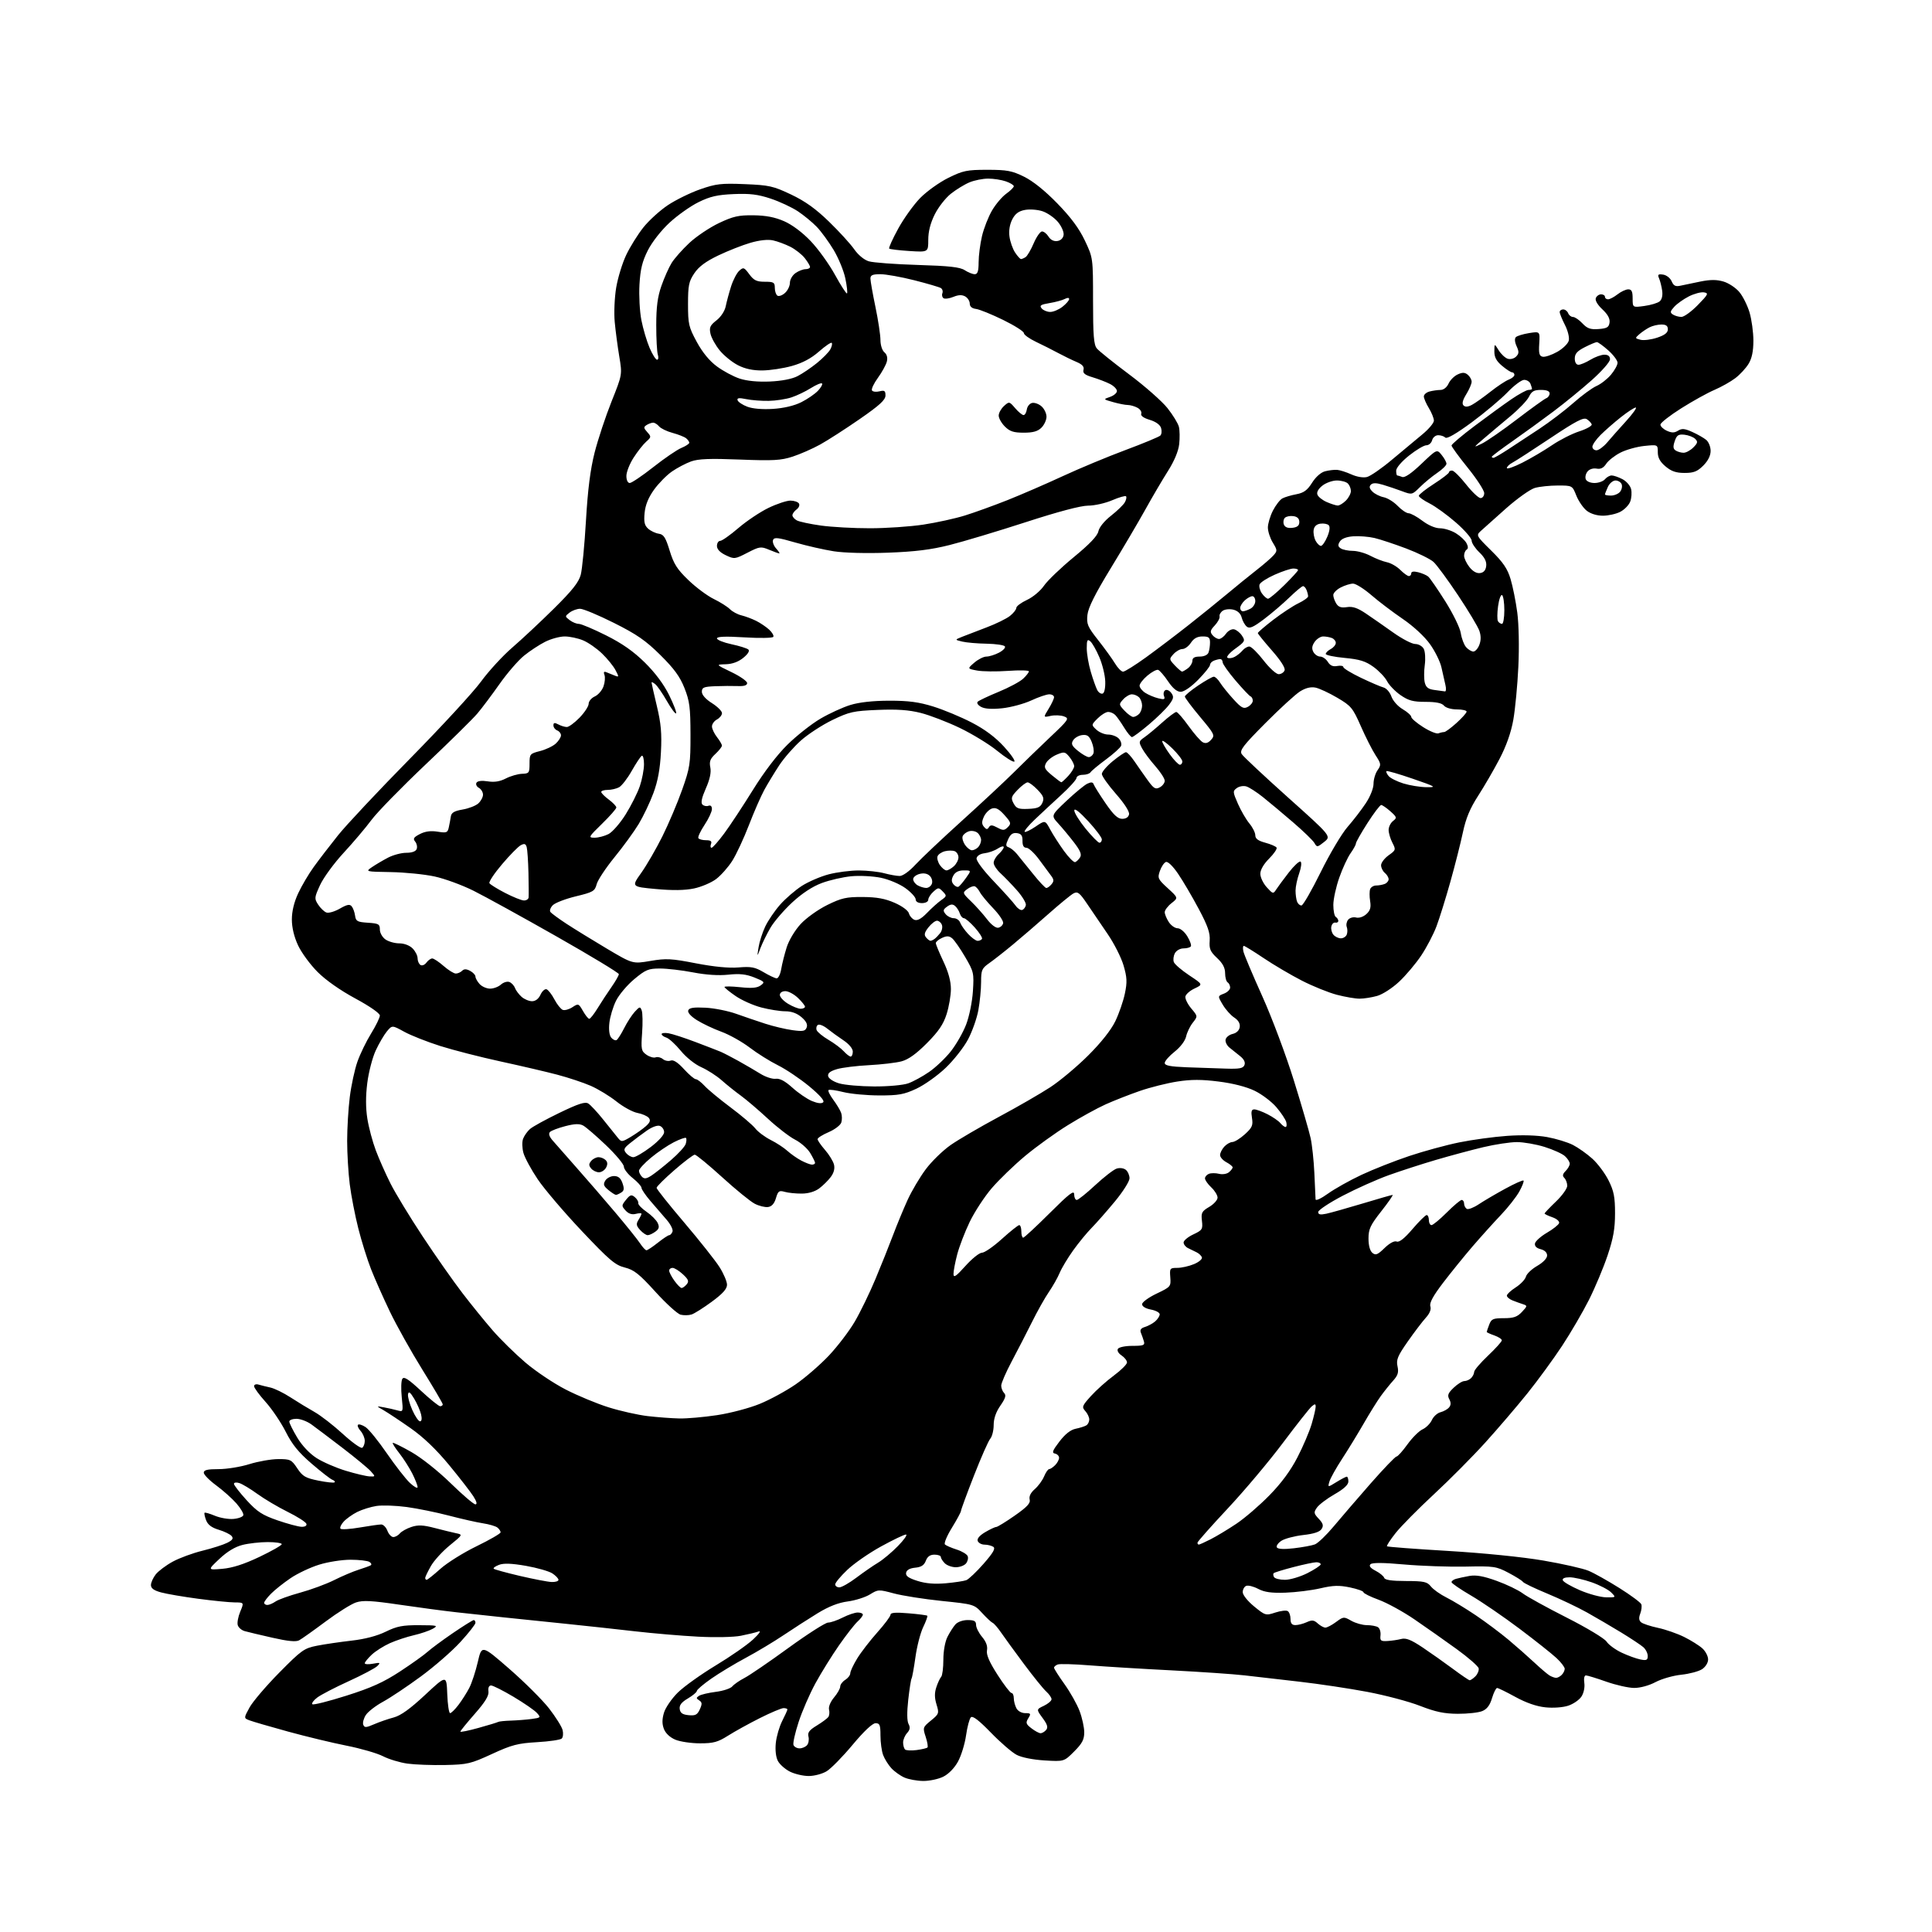 <?xml version="1.0" encoding="UTF-8" standalone="no"?>
<svg 
  version="1.1" 
  xmlns="http://www.w3.org/2000/svg" 
  xmlns:xlink="http://www.w3.org/1999/xlink" 
  xmlns:svg="http://www.w3.org/2000/svg"
  xmlns:rdf="http://www.w3.org/1999/02/22-rdf-syntax-ns#"
  xmlns:cc="http://creativecommons.org/ns#"
  xmlns:dc="http://purl.org/dc/elements/1.1/"
  viewBox="0 0 768 768"
  width="768"
  height="768"
>
<style>svg {background-color: white; }</style>"
<path stroke="none" fill="black" fill-rule="evenodd" d="M367.00,707.96C364.52,707.94 361.15,707.32 359.50,706.59C357.85,705.86 355.52,704.19 354.32,702.88C353.12,701.57 351.65,699.23 351.07,697.68C350.48,696.14 350.00,692.65 350.00,689.93C350.00,685.71 349.72,685.00 348.05,685.00C346.82,685.00 343.43,688.19 338.92,693.59C334.98,698.32 330.34,703.04 328.62,704.09C326.91,705.14 323.70,705.99 321.50,705.99C319.30,706.00 315.93,705.21 314.01,704.25C312.10,703.29 309.94,701.38 309.22,700.00C308.42,698.48 308.10,695.67 308.40,692.82C308.67,690.24 309.81,686.32 310.94,684.11C312.08,681.89 313.00,679.84 313.00,679.54C313.00,679.24 312.32,679.00 311.48,679.00C310.64,679.00 306.40,680.79 302.06,682.97C297.72,685.15 292.02,688.30 289.39,689.97C285.36,692.52 283.61,693.00 278.27,693.00C274.79,693.00 270.37,692.35 268.46,691.55C266.32,690.65 264.58,689.02 263.92,687.30C263.15,685.30 263.16,683.45 263.94,680.83C264.54,678.82 267.02,675.21 269.44,672.82C271.87,670.43 278.66,665.57 284.53,662.03C290.40,658.49 297.07,653.85 299.35,651.72C301.83,649.40 302.70,648.13 301.50,648.55C300.40,648.94 297.25,649.70 294.50,650.24C291.69,650.80 284.24,650.96 277.50,650.60C270.90,650.26 259.65,649.30 252.50,648.48C245.35,647.65 232.97,646.31 225.00,645.49C217.03,644.67 206.00,643.53 200.50,642.96C195.00,642.38 186.45,641.46 181.50,640.91C176.55,640.36 166.31,639.00 158.74,637.88C147.72,636.26 144.29,636.08 141.53,636.99C139.64,637.61 134.17,641.04 129.39,644.61C124.61,648.18 119.88,651.53 118.89,652.06C117.64,652.73 114.38,652.41 108.29,651.02C103.46,649.93 98.50,648.75 97.28,648.40C96.06,648.06 94.82,647.01 94.52,646.05C94.21,645.10 94.66,642.67 95.50,640.66C97.03,637.00 97.03,637.00 93.26,636.98C91.19,636.97 84.70,636.32 78.83,635.54C72.96,634.76 66.32,633.63 64.08,633.02C61.20,632.25 60.00,631.39 60.00,630.10C60.00,629.09 60.86,627.18 61.91,625.84C62.96,624.51 66.00,622.23 68.66,620.78C71.32,619.33 76.65,617.37 80.50,616.43C84.35,615.48 88.77,614.07 90.32,613.29C92.44,612.23 92.88,611.56 92.08,610.60C91.50,609.90 89.20,608.78 86.97,608.11C84.13,607.26 82.61,606.11 81.93,604.31C81.39,602.89 81.11,601.55 81.32,601.35C81.52,601.14 83.38,601.68 85.44,602.54C87.51,603.40 90.81,603.97 92.77,603.80C94.74,603.64 96.52,602.98 96.72,602.34C96.93,601.71 95.69,599.58 93.97,597.62C92.25,595.66 88.62,592.43 85.92,590.44C83.21,588.45 81.00,586.19 81.00,585.41C81.00,584.35 82.48,584.00 86.91,584.00C90.16,584.00 95.67,583.11 99.16,582.01C102.65,580.92 107.80,580.02 110.61,580.01C115.41,580.00 115.88,580.23 118.17,583.68C120.29,586.87 121.41,587.53 126.56,588.57C129.83,589.23 132.72,589.54 133.00,589.25C133.28,588.96 132.89,588.51 132.13,588.24C131.38,587.97 127.66,585.08 123.86,581.81C118.68,577.35 116.12,574.20 113.58,569.15C111.71,565.45 108.12,560.13 105.60,557.32C103.07,554.51 101.00,551.68 101.00,551.04C101.00,550.39 101.78,550.10 102.75,550.39C103.71,550.67 105.85,551.21 107.50,551.57C109.15,551.94 112.75,553.70 115.50,555.49C118.25,557.28 122.53,559.88 125.00,561.27C127.47,562.66 132.53,566.58 136.23,569.97C139.93,573.36 143.42,575.86 143.98,575.51C144.54,575.17 145.00,573.93 145.00,572.77C145.00,571.61 144.25,569.83 143.34,568.82C142.43,567.81 141.96,566.70 142.31,566.36C142.65,566.01 144.00,566.43 145.30,567.28C146.60,568.13 150.39,572.80 153.73,577.66C157.08,582.52 161.20,587.82 162.90,589.44C164.61,591.05 166.00,591.82 166.00,591.15C166.00,590.47 165.04,588.03 163.87,585.71C162.69,583.39 160.39,579.79 158.75,577.70C157.10,575.62 155.93,573.75 156.13,573.56C156.33,573.37 159.65,575.00 163.50,577.19C167.53,579.48 174.15,584.73 179.12,589.58C183.86,594.21 188.29,598.00 188.97,598.00C189.77,598.00 189.50,596.91 188.19,594.83C187.08,593.08 182.73,587.47 178.51,582.35C173.37,576.13 168.31,571.28 163.17,567.69C158.95,564.73 154.15,561.55 152.50,560.60C149.50,558.89 149.50,558.89 152.50,559.42C154.15,559.71 156.58,560.26 157.91,560.63C160.31,561.31 160.31,561.29 159.70,555.40C159.36,552.15 159.46,548.87 159.93,548.12C160.57,547.07 162.34,548.20 167.36,552.87C170.99,556.24 174.41,559.00 174.97,559.00C175.54,559.00 176.00,558.66 176.00,558.25C176.00,557.84 172.36,551.65 167.92,544.50C163.48,537.35 157.69,527.00 155.04,521.50C152.40,516.00 149.01,508.38 147.52,504.57C146.02,500.76 143.73,493.45 142.43,488.31C141.13,483.18 139.60,475.28 139.03,470.77C138.46,466.25 138.00,458.48 138.00,453.50C138.00,448.52 138.47,440.67 139.05,436.05C139.63,431.43 140.99,425.14 142.07,422.07C143.14,419.01 145.59,413.96 147.51,410.85C149.43,407.74 151.00,404.52 151.00,403.69C151.00,402.80 146.98,400.01 141.28,396.93C135.29,393.70 129.53,389.66 126.25,386.38C123.33,383.46 119.83,378.69 118.48,375.79C116.90,372.39 116.02,368.71 116.02,365.50C116.02,362.26 116.90,358.60 118.53,355.11C119.91,352.14 122.70,347.41 124.73,344.61C126.76,341.80 131.11,336.12 134.41,332.00C137.71,327.88 150.60,314.15 163.05,301.50C175.50,288.85 188.19,275.09 191.23,270.91C194.28,266.74 199.86,260.67 203.64,257.41C207.41,254.16 214.85,247.21 220.16,241.96C227.51,234.69 230.06,231.47 230.86,228.46C231.43,226.28 232.37,216.60 232.93,206.95C233.66,194.52 234.67,186.63 236.37,179.90C237.70,174.68 240.72,165.57 243.08,159.65C247.37,148.91 247.37,148.91 246.17,141.70C245.51,137.74 244.69,131.56 244.36,127.96C244.02,124.34 244.29,118.23 244.95,114.30C245.61,110.39 247.40,104.56 248.93,101.35C250.46,98.13 253.52,93.21 255.74,90.42C257.96,87.63 262.37,83.62 265.54,81.52C268.70,79.42 274.49,76.59 278.39,75.23C284.66,73.05 286.71,72.81 296.09,73.20C305.78,73.60 307.38,73.96 314.46,77.32C320.05,79.97 324.27,82.99 329.55,88.12C333.58,92.03 338.08,96.96 339.55,99.07C341.13,101.35 343.50,103.31 345.36,103.87C347.09,104.40 355.83,105.05 364.78,105.32C377.37,105.70 381.62,106.18 383.50,107.41C384.84,108.28 386.62,109.00 387.46,109.00C388.63,109.00 389.00,107.85 389.02,104.25C389.02,101.64 389.63,96.96 390.36,93.85C391.09,90.75 392.89,86.16 394.35,83.67C395.81,81.17 398.36,78.17 400.00,77.00C401.65,75.82 403.00,74.49 403.00,74.03C403.00,73.57 401.58,72.70 399.85,72.10C398.12,71.49 394.95,71.00 392.82,71.00C390.68,71.00 387.34,71.67 385.38,72.49C383.42,73.30 380.10,75.34 377.99,77.01C375.88,78.68 373.00,82.37 371.58,85.22C369.85,88.68 369.00,92.03 369.00,95.33C369.00,100.26 369.00,100.26 361.48,99.78C357.35,99.52 353.74,99.08 353.47,98.81C353.20,98.53 354.81,94.98 357.04,90.91C359.27,86.83 363.22,81.34 365.80,78.70C368.39,76.06 373.42,72.46 376.98,70.70C382.82,67.82 384.35,67.50 392.48,67.50C400.28,67.50 402.25,67.87 407.06,70.23C410.61,71.97 415.39,75.81 420.30,80.86C425.70,86.40 428.97,90.82 431.25,95.63C434.50,102.50 434.50,102.50 434.50,119.59C434.50,133.30 434.80,137.04 436.00,138.50C436.82,139.51 442.61,144.15 448.85,148.82C455.09,153.48 461.95,159.53 464.10,162.25C466.25,164.97 468.29,168.30 468.63,169.66C468.97,171.01 469.02,174.11 468.75,176.55C468.43,179.36 466.80,183.27 464.28,187.24C462.10,190.68 458.06,197.55 455.32,202.50C452.57,207.45 446.36,217.99 441.52,225.92C435.30,236.11 432.59,241.54 432.27,244.42C431.88,248.08 432.32,249.12 436.56,254.50C439.16,257.80 442.17,261.96 443.24,263.75C444.32,265.54 445.76,267.00 446.44,267.00C447.13,267.00 451.26,264.41 455.63,261.25C459.99,258.09 467.56,252.35 472.45,248.50C477.34,244.65 484.30,239.02 487.92,236.00C491.54,232.97 496.75,228.75 499.50,226.60C502.25,224.46 505.27,221.85 506.20,220.80C507.81,219.00 507.80,218.72 505.96,215.70C504.88,213.94 504.01,211.24 504.00,209.71C504.00,208.18 504.90,205.15 506.00,202.99C507.11,200.83 508.80,198.64 509.77,198.12C510.74,197.60 513.25,196.86 515.33,196.47C518.28,195.91 519.68,194.89 521.57,191.90C523.03,189.57 525.09,187.76 526.75,187.34C528.26,186.95 530.39,186.70 531.49,186.77C532.58,186.85 535.14,187.66 537.18,188.58C539.37,189.57 541.90,189.99 543.39,189.62C544.77,189.27 549.25,186.18 553.33,182.74C557.41,179.31 562.83,174.79 565.38,172.70C567.92,170.61 570.00,168.14 570.00,167.20C569.99,166.27 569.09,164.03 568.00,162.23C566.90,160.43 566.00,158.34 566.00,157.59C566.00,156.84 567.01,155.96 568.25,155.63C569.49,155.30 571.44,155.02 572.59,155.01C573.84,155.01 575.14,153.99 575.82,152.49C576.45,151.10 578.09,149.46 579.46,148.84C581.36,147.97 582.30,148.00 583.47,148.98C584.31,149.67 585.00,150.92 585.00,151.75C585.00,152.58 584.04,154.81 582.87,156.71C581.43,159.04 581.07,160.47 581.77,161.17C582.46,161.86 583.53,161.78 585.12,160.93C586.41,160.25 589.71,157.90 592.46,155.73C595.21,153.55 598.49,151.39 599.73,150.91C600.98,150.44 602.00,149.59 602.00,149.02C602.00,148.46 601.58,148.00 601.08,148.00C600.57,148.00 598.77,146.83 597.08,145.41C594.82,143.51 594.01,141.98 594.03,139.66C594.05,136.50 594.05,136.50 595.76,139.26C596.70,140.77 598.32,142.28 599.35,142.61C600.39,142.94 601.87,142.56 602.66,141.76C603.84,140.58 603.88,139.84 602.88,137.63C602.13,135.99 602.01,134.59 602.58,134.02C603.08,133.52 605.45,132.79 607.83,132.41C612.17,131.72 612.17,131.72 611.87,136.60C611.62,140.56 611.89,141.55 613.27,141.81C614.21,141.99 616.80,141.12 619.02,139.87C621.24,138.62 623.31,136.61 623.61,135.41C623.92,134.18 623.26,131.46 622.08,129.16C620.94,126.91 620.00,124.61 620.00,124.04C620.00,123.47 620.63,123.00 621.39,123.00C622.16,123.00 623.05,123.67 623.36,124.50C623.68,125.32 624.55,126.00 625.29,126.00C626.04,126.00 627.73,127.15 629.04,128.55C630.97,130.60 632.22,131.04 635.47,130.80C638.80,130.55 639.56,130.10 639.82,128.22C640.04,126.68 639.11,124.97 636.97,122.97C635.04,121.17 634.01,119.41 634.36,118.50C634.68,117.67 635.63,117.00 636.47,117.00C637.31,117.00 638.00,117.45 638.00,118.00C638.00,118.55 638.56,118.99 639.25,118.98C639.94,118.97 641.62,118.08 643.00,117.00C644.38,115.92 646.29,115.03 647.25,115.02C648.60,115.01 649.00,115.83 649.00,118.64C649.00,122.27 649.00,122.27 653.65,121.63C656.21,121.28 658.95,120.46 659.74,119.80C660.63,119.06 661.01,117.45 660.74,115.56C660.50,113.88 659.95,111.67 659.51,110.66C658.85,109.13 659.12,108.88 661.11,109.16C662.44,109.35 663.94,110.52 664.50,111.81C665.28,113.62 666.05,114.00 668.00,113.57C669.38,113.26 672.96,112.52 675.97,111.91C679.96,111.11 682.45,111.12 685.15,111.93C687.19,112.54 690.00,114.40 691.40,116.07C692.80,117.73 694.64,121.41 695.48,124.23C696.31,127.05 697.00,132.09 697.00,135.43C696.99,139.64 696.41,142.46 695.08,144.63C694.03,146.36 691.67,148.91 689.83,150.31C688.00,151.71 684.25,153.82 681.50,155.00C678.75,156.17 672.81,159.47 668.30,162.32C663.79,165.17 660.08,168.07 660.05,168.77C660.02,169.47 661.16,170.57 662.57,171.22C664.55,172.12 665.59,172.11 667.05,171.20C668.57,170.25 669.71,170.35 672.73,171.72C674.80,172.65 677.29,174.07 678.25,174.87C679.21,175.66 680.00,177.62 680.00,179.23C680.00,181.13 678.97,183.18 677.08,185.08C674.71,187.44 673.29,188.00 669.65,188.00C666.27,188.00 664.39,187.36 662.08,185.41C659.88,183.56 659.00,181.95 659.00,179.77C659.00,176.72 659.00,176.72 653.63,177.27C650.67,177.58 646.40,178.77 644.14,179.93C641.88,181.08 639.34,183.08 638.49,184.37C637.42,186.01 636.27,186.58 634.67,186.28C633.35,186.02 631.83,186.50 631.08,187.41C630.36,188.27 630.04,189.66 630.36,190.49C630.69,191.36 632.17,192.00 633.85,192.00C635.45,192.00 637.32,191.32 638.00,190.50C638.68,189.68 639.89,189.00 640.67,189.00C641.46,189.00 643.37,189.66 644.93,190.47C646.49,191.27 648.04,193.04 648.38,194.40C648.72,195.75 648.57,198.00 648.04,199.38C647.52,200.77 645.74,202.60 644.09,203.45C642.45,204.30 639.34,205.00 637.18,205.00C634.80,205.00 632.29,204.23 630.75,203.02C629.37,201.93 627.51,199.23 626.62,197.02C625.02,193.00 625.02,193.00 619.25,193.00C616.08,193.00 611.97,193.43 610.13,193.96C608.28,194.49 603.10,198.17 598.63,202.14C594.16,206.10 589.64,210.14 588.59,211.11C586.74,212.82 586.85,213.02 592.79,218.87C597.53,223.54 599.24,226.06 600.48,230.19C601.36,233.11 602.56,239.10 603.14,243.50C603.76,248.15 603.94,257.15 603.57,265.00C603.22,272.43 602.31,281.95 601.56,286.16C600.67,291.19 598.79,296.50 596.10,301.66C593.85,305.97 590.01,312.58 587.58,316.35C584.35,321.35 582.72,325.26 581.53,330.85C580.64,335.06 578.40,343.90 576.55,350.50C574.70,357.10 572.21,365.08 571.02,368.24C569.84,371.39 567.11,376.61 564.96,379.83C562.81,383.05 558.85,387.74 556.16,390.26C553.40,392.83 549.57,395.30 547.38,395.91C545.25,396.50 542.13,396.99 540.46,396.99C538.79,397.00 534.74,396.30 531.46,395.45C528.18,394.60 521.90,392.06 517.50,389.81C513.10,387.55 506.26,383.52 502.30,380.85C498.33,378.18 494.79,376.00 494.43,376.00C494.06,376.00 494.00,377.01 494.28,378.25C494.56,379.49 497.93,387.48 501.77,396.00C505.61,404.52 511.26,419.60 514.33,429.50C517.41,439.40 520.40,449.68 520.98,452.35C521.57,455.01 522.25,461.31 522.48,466.35C522.72,471.38 522.93,476.06 522.96,476.75C522.98,477.46 525.12,476.47 527.88,474.49C530.57,472.56 536.58,469.19 541.23,467.01C545.89,464.83 554.42,461.46 560.20,459.53C565.98,457.60 574.94,455.16 580.11,454.11C585.27,453.07 593.80,451.90 599.06,451.53C605.03,451.10 611.01,451.28 615.00,452.00C618.52,452.64 623.12,454.04 625.24,455.12C627.36,456.20 630.84,458.67 632.99,460.61C635.13,462.54 638.04,466.44 639.44,469.26C641.54,473.46 642.00,475.82 642.00,482.30C642.00,488.40 641.33,492.22 639.04,499.05C637.41,503.91 634.08,511.85 631.64,516.70C629.20,521.54 624.40,529.77 620.96,535.00C617.52,540.23 611.30,548.73 607.14,553.91C602.98,559.09 595.47,567.86 590.45,573.41C585.43,578.96 576.23,588.23 570.00,594.00C563.77,599.77 556.93,606.70 554.80,609.38C552.67,612.07 551.12,614.45 551.35,614.68C551.58,614.91 562.51,615.74 575.63,616.52C589.75,617.36 605.22,618.92 613.50,620.34C621.20,621.66 629.30,623.49 631.50,624.42C633.70,625.34 639.20,628.42 643.73,631.27C648.25,634.11 652.18,637.02 652.45,637.73C652.72,638.44 652.53,640.10 652.03,641.43C651.38,643.12 651.49,644.16 652.37,644.89C653.07,645.47 656.08,646.46 659.07,647.10C662.06,647.73 666.75,649.37 669.50,650.73C672.25,652.10 675.51,654.15 676.75,655.28C677.99,656.42 679.00,658.38 679.00,659.65C679.00,660.98 677.98,662.62 676.58,663.54C675.25,664.41 671.53,665.40 668.33,665.73C665.12,666.06 660.52,667.38 658.10,668.66C655.51,670.04 652.01,670.99 649.60,670.98C647.35,670.97 642.35,669.84 638.50,668.48C634.65,667.12 631.02,666.01 630.42,666.00C629.79,666.00 629.53,667.25 629.79,669.00C630.04,670.74 629.57,673.01 628.65,674.41C627.78,675.74 625.42,677.37 623.39,678.04C621.26,678.74 617.44,679.02 614.31,678.69C610.80,678.33 606.65,676.89 602.42,674.57C598.85,672.61 595.57,671.00 595.12,671.00C594.68,671.00 593.77,672.82 593.10,675.05C592.25,677.89 591.09,679.42 589.20,680.19C587.71,680.80 583.35,681.28 579.49,681.26C574.08,681.23 570.66,680.51 564.49,678.11C560.10,676.39 550.65,673.89 543.50,672.54C536.35,671.19 524.20,669.37 516.50,668.49C508.80,667.61 498.98,666.48 494.67,665.98C490.36,665.48 477.31,664.59 465.67,663.99C454.03,663.40 439.42,662.51 433.21,662.01C426.99,661.51 421.26,661.35 420.46,661.66C419.65,661.96 419.00,662.54 419.00,662.94C419.00,663.35 420.86,666.28 423.14,669.46C425.42,672.64 428.12,677.44 429.14,680.13C430.16,682.82 431.00,686.64 431.00,688.63C431.00,691.50 430.19,693.05 426.99,696.25C422.98,700.26 422.98,700.26 415.24,699.80C410.63,699.52 406.14,698.63 404.13,697.58C402.28,696.62 397.66,692.63 393.87,688.72C389.08,683.79 386.66,681.94 385.93,682.67C385.36,683.24 384.50,686.47 384.02,689.85C383.54,693.23 382.10,697.91 380.82,700.25C379.42,702.81 377.10,705.20 374.99,706.25C373.07,707.21 369.48,707.98 367.00,707.96zM177.00,701.62C171.78,701.73 165.03,701.48 162.00,701.07C158.97,700.65 154.59,699.33 152.25,698.13C149.91,696.93 143.38,695.04 137.75,693.93C132.11,692.81 121.65,690.29 114.50,688.33C107.35,686.36 100.46,684.36 99.19,683.87C96.88,682.99 96.88,682.99 99.19,678.76C100.46,676.44 105.78,670.20 111.00,664.91C119.85,655.95 120.88,655.21 126.00,654.20C129.03,653.60 135.21,652.70 139.74,652.18C145.05,651.58 149.89,650.31 153.34,648.62C157.78,646.45 160.06,646.01 166.60,646.04C173.92,646.07 174.31,646.17 172.00,647.48C170.62,648.25 167.25,649.40 164.50,650.03C161.75,650.66 157.47,652.08 155.00,653.18C152.53,654.29 149.26,656.36 147.75,657.78C146.24,659.21 145.00,660.73 145.00,661.16C145.00,661.60 146.46,661.68 148.25,661.35C151.16,660.81 151.34,660.91 150.00,662.27C149.18,663.11 144.05,665.83 138.61,668.31C133.16,670.79 127.54,673.71 126.11,674.80C124.67,675.88 123.80,677.08 124.16,677.46C124.52,677.84 130.59,676.31 137.66,674.07C147.59,670.93 152.43,668.74 159.00,664.44C163.68,661.38 168.62,657.84 170.00,656.59C171.38,655.34 175.91,651.99 180.07,649.15C184.23,646.32 187.94,644.00 188.32,644.00C188.69,644.00 189.00,644.49 189.00,645.10C189.00,645.70 186.30,649.14 182.99,652.75C179.69,656.36 172.60,662.53 167.24,666.46C161.88,670.40 155.15,674.89 152.27,676.46C149.39,678.02 146.32,680.39 145.44,681.73C144.56,683.07 144.10,684.81 144.40,685.60C144.88,686.84 145.49,686.81 148.73,685.41C150.80,684.51 154.30,683.30 156.50,682.72C159.32,681.97 163.02,679.31 169.00,673.73C177.50,665.80 177.50,665.80 177.79,673.40C177.95,677.58 178.46,681.00 178.92,681.00C179.38,681.00 180.87,679.54 182.23,677.75C183.59,675.96 185.53,672.92 186.53,671.00C187.53,669.08 189.06,664.43 189.93,660.67C191.50,653.85 191.50,653.85 202.50,663.43C208.55,668.70 215.64,675.77 218.27,679.14C220.89,682.52 223.31,686.37 223.64,687.71C223.98,689.05 223.83,690.57 223.31,691.09C222.79,691.61 218.38,692.26 213.50,692.54C205.80,692.99 203.43,693.61 195.56,697.24C187.14,701.12 185.83,701.43 177.00,701.62zM364.33,695.68C366.44,695.40 368.40,694.94 368.68,694.65C368.97,694.37 368.64,692.45 367.97,690.40C366.77,686.77 366.83,686.59 370.07,683.94C373.27,681.33 373.36,681.07 372.28,677.55C371.47,674.91 371.45,672.97 372.21,670.69C372.79,668.93 373.66,667.07 374.14,666.55C374.61,666.03 375.00,662.97 375.00,659.75C375.00,656.34 375.68,652.57 376.62,650.70C377.51,648.94 378.93,646.71 379.78,645.75C380.66,644.74 382.72,644.00 384.65,644.00C387.29,644.00 388.00,644.41 388.00,645.92C388.00,646.98 389.08,649.13 390.40,650.70C392.00,652.61 392.65,654.38 392.34,656.03C392.02,657.78 393.24,660.61 396.53,665.75C399.09,669.74 401.59,673.00 402.09,673.00C402.59,673.00 403.00,673.93 403.00,675.07C403.00,676.20 403.47,678.00 404.04,679.07C404.63,680.18 406.12,681.00 407.54,681.00C409.78,681.00 409.90,681.20 408.76,683.04C407.66,684.83 407.82,685.34 410.00,687.02C411.38,688.09 413.01,688.97 413.63,688.98C414.25,688.99 415.25,688.40 415.86,687.67C416.69,686.66 416.35,685.51 414.45,682.93C411.93,679.51 411.93,679.51 414.96,678.08C416.63,677.28 418.00,676.11 418.00,675.47C418.00,674.83 417.05,673.45 415.89,672.40C414.73,671.36 410.76,666.45 407.07,661.50C403.38,656.55 399.29,650.92 397.97,649.00C396.65,647.08 395.14,645.32 394.60,645.11C394.07,644.89 392.19,643.14 390.43,641.22C387.26,637.75 387.12,637.71 374.37,636.40C367.29,635.67 358.72,634.32 355.33,633.41C349.32,631.79 349.06,631.80 345.81,633.81C343.98,634.94 340.01,636.20 336.99,636.60C333.25,637.09 329.44,638.59 325.00,641.30C321.43,643.49 315.35,647.40 311.50,649.99C307.65,652.58 300.90,656.63 296.50,658.99C292.10,661.34 285.91,665.08 282.75,667.28C279.59,669.49 277.00,671.69 277.00,672.18C277.00,672.67 275.40,674.01 273.45,675.16C270.88,676.68 269.98,677.85 270.20,679.38C270.42,680.96 271.33,681.58 273.74,681.81C276.43,682.07 277.19,681.67 278.19,679.49C279.17,677.34 279.12,676.69 277.94,675.93C276.71,675.13 276.70,674.87 277.90,674.10C278.68,673.60 281.68,672.90 284.58,672.53C287.49,672.17 290.42,671.19 291.11,670.36C291.80,669.53 293.97,668.03 295.93,667.02C297.89,666.01 305.75,660.65 313.39,655.09C321.03,649.54 328.14,645.00 329.18,645.00C330.22,645.00 332.84,644.10 335.00,643.00C337.16,641.90 339.84,641.00 340.96,641.00C342.08,641.00 343.00,641.38 343.00,641.85C343.00,642.31 342.05,643.55 340.89,644.60C339.74,645.64 336.43,649.88 333.55,654.00C330.68,658.12 326.45,664.93 324.16,669.12C321.87,673.32 318.85,680.25 317.46,684.54C316.06,688.82 315.14,692.93 315.42,693.66C315.71,694.40 316.80,695.00 317.85,695.00C318.90,695.00 320.24,694.41 320.84,693.70C321.43,692.98 321.67,691.47 321.38,690.33C320.96,688.73 321.70,687.74 324.67,685.94C326.78,684.65 328.84,683.13 329.26,682.55C329.68,681.97 329.82,680.64 329.56,679.58C329.29,678.47 330.13,676.45 331.55,674.76C332.90,673.16 334.00,671.21 334.00,670.43C334.00,669.65 334.90,668.45 336.00,667.77C337.10,667.08 338.00,665.90 338.00,665.14C338.00,664.38 339.24,661.74 340.75,659.27C342.26,656.80 345.86,652.14 348.75,648.90C351.64,645.67 354.00,642.50 354.00,641.86C354.00,641.04 356.06,640.88 361.12,641.31C365.03,641.63 368.41,642.07 368.61,642.28C368.82,642.48 368.09,644.51 366.99,646.79C365.89,649.06 364.50,654.42 363.91,658.70C363.31,662.97 362.62,666.80 362.37,667.21C362.11,667.62 361.52,671.44 361.04,675.70C360.49,680.64 360.53,684.12 361.16,685.31C361.90,686.67 361.74,687.63 360.58,688.91C359.71,689.87 359.00,691.56 359.00,692.66C359.00,693.76 359.34,695.01 359.75,695.43C360.16,695.84 362.22,695.96 364.33,695.68zM190.18,686.88C194.13,685.79 197.65,684.71 198.01,684.50C198.36,684.28 200.64,684.04 203.07,683.97C205.51,683.89 209.22,683.60 211.32,683.32C214.99,682.82 215.07,682.73 213.41,680.90C212.47,679.86 208.29,676.98 204.13,674.50C199.97,672.03 195.95,670.00 195.21,670.00C194.37,670.00 193.97,670.89 194.17,672.37C194.39,674.07 192.88,676.56 188.74,681.27C185.58,684.87 183.00,688.05 183.00,688.34C183.00,688.63 186.23,687.98 190.18,686.88zM584.18,667.92C584.55,667.96 585.59,667.27 586.48,666.38C587.37,665.49 587.96,664.06 587.80,663.20C587.63,662.35 583.67,658.89 579.00,655.51C574.33,652.13 566.81,646.84 562.29,643.75C557.78,640.66 551.36,637.15 548.04,635.93C544.72,634.72 542.00,633.37 542.00,632.94C542.00,632.50 539.58,631.64 536.61,631.02C532.32,630.13 529.93,630.20 524.86,631.38C521.36,632.19 515.12,632.97 511.00,633.11C505.40,633.30 502.65,632.92 500.16,631.61C498.32,630.64 496.19,630.10 495.41,630.40C494.63,630.69 494.00,631.82 494.00,632.90C494.00,634.02 495.96,636.47 498.53,638.58C502.95,642.20 503.17,642.26 506.93,641.02C509.05,640.32 511.28,640.06 511.89,640.43C512.50,640.81 513.00,642.22 513.00,643.56C513.00,645.31 513.55,646.00 514.95,646.00C516.03,646.00 518.05,645.48 519.45,644.84C521.54,643.89 522.32,643.98 523.82,645.34C524.83,646.25 526.20,647.00 526.87,647.00C527.54,647.00 529.44,646.00 531.10,644.77C534.03,642.60 534.21,642.59 537.14,644.27C538.80,645.22 541.59,646.01 543.33,646.02C545.07,646.02 547.07,646.39 547.77,646.84C548.47,647.28 548.92,648.74 548.77,650.07C548.53,652.19 548.88,652.48 551.50,652.33C553.15,652.24 555.62,651.88 557.00,651.52C558.91,651.02 560.90,651.81 565.50,654.88C568.80,657.09 574.20,660.91 577.50,663.36C580.80,665.82 583.81,667.87 584.18,667.92zM618.55,666.97C619.13,666.99 620.14,666.46 620.80,665.80C621.46,665.14 622.00,664.05 622.00,663.38C622.00,662.71 620.54,660.79 618.75,659.12C616.96,657.44 610.33,652.18 604.00,647.42C597.67,642.66 589.01,636.74 584.75,634.25C580.49,631.76 577.00,629.37 577.00,628.93C577.00,628.49 577.79,627.90 578.75,627.62C579.71,627.34 582.13,626.82 584.13,626.46C586.77,626.00 589.73,626.53 594.96,628.42C598.91,629.84 603.58,632.09 605.32,633.40C607.07,634.72 614.94,639.05 622.82,643.04C630.80,647.08 637.80,651.30 638.63,652.56C639.45,653.81 642.15,655.79 644.64,656.96C647.12,658.13 650.46,659.34 652.07,659.66C654.52,660.15 655.00,659.92 655.00,658.28C655.00,657.20 654.21,655.62 653.25,654.78C652.29,653.94 648.35,651.32 644.50,648.97C640.65,646.62 634.50,643.02 630.84,640.97C627.17,638.92 620.07,635.55 615.05,633.47C610.03,631.39 605.68,629.30 605.39,628.82C605.10,628.35 602.53,626.73 599.68,625.23C594.77,622.64 593.88,622.51 582.50,622.75C575.90,622.88 564.94,622.50 558.15,621.90C549.79,621.15 545.47,621.13 544.79,621.81C544.10,622.50 544.75,623.33 546.79,624.39C548.46,625.25 550.01,626.52 550.24,627.21C550.53,628.08 553.19,628.47 558.88,628.48C566.10,628.50 567.32,628.77 568.81,630.65C569.74,631.83 572.52,633.80 575.00,635.04C577.48,636.28 582.73,639.46 586.67,642.12C590.61,644.78 596.46,649.16 599.67,651.85C602.88,654.54 607.52,658.64 610.00,660.96C612.48,663.27 615.17,665.57 616.00,666.05C616.83,666.54 617.97,666.95 618.55,666.97zM106.28,638.00C106.98,638.00 108.44,637.38 109.53,636.62C110.61,635.87 115.01,634.29 119.30,633.11C123.59,631.94 129.66,629.70 132.80,628.13C135.93,626.56 140.30,624.70 142.50,624.01C144.70,623.31 146.89,622.52 147.36,622.24C147.83,621.97 147.60,621.36 146.86,620.89C146.11,620.42 142.73,620.02 139.36,620.02C135.98,620.01 130.35,620.89 126.86,621.98C123.36,623.06 118.25,625.48 115.50,627.35C112.75,629.21 109.26,631.98 107.75,633.51C106.24,635.03 105.00,636.66 105.00,637.14C105.00,637.61 105.57,638.00 106.28,638.00zM638.47,634.96C642.44,635.00 642.44,635.00 640.45,633.00C639.35,631.91 635.89,630.11 632.75,629.00C629.62,627.90 625.65,627.00 623.94,627.00C621.99,627.00 620.98,627.44 621.23,628.18C621.45,628.84 624.52,630.62 628.06,632.15C631.60,633.67 636.29,634.94 638.47,634.96zM333.66,631.00C334.57,631.00 337.61,629.27 340.41,627.16C343.21,625.05 347.07,622.37 349.00,621.22C350.93,620.07 354.51,617.07 356.96,614.56C359.41,612.05 360.84,610.00 360.13,610.00C359.42,610.00 354.96,612.14 350.21,614.75C345.46,617.36 339.42,621.55 336.79,624.07C334.15,626.58 332.00,629.17 332.00,629.82C332.00,630.47 332.75,631.00 333.66,631.00zM375.93,629.38C379.47,629.06 383.14,628.51 384.10,628.15C385.06,627.79 388.16,624.85 391.00,621.61C394.88,617.16 395.82,615.50 394.83,614.87C394.10,614.41 392.54,614.02 391.36,614.02C390.18,614.01 388.97,613.35 388.66,612.57C388.31,611.65 389.39,610.38 391.61,609.07C393.54,607.93 395.52,607.00 396.01,607.00C396.50,607.00 399.81,604.97 403.36,602.49C408.31,599.03 409.69,597.54 409.31,596.07C408.99,594.84 409.71,593.37 411.33,591.96C412.72,590.75 414.39,588.47 415.05,586.88C415.71,585.30 416.61,584.00 417.05,584.00C417.49,584.00 418.56,583.29 419.43,582.43C420.29,581.56 421.00,580.25 421.00,579.50C421.00,578.76 420.26,578.00 419.37,577.82C418.04,577.56 418.37,576.66 421.14,573.04C423.41,570.07 425.57,568.36 427.61,567.95C429.30,567.60 431.20,567.00 431.84,566.60C432.48,566.21 433.00,565.16 433.00,564.27C433.00,563.38 432.29,561.87 431.42,560.92C429.97,559.31 430.15,558.84 433.67,554.94C435.78,552.61 439.86,548.95 442.75,546.82C445.64,544.68 448.00,542.33 448.00,541.59C448.00,540.85 447.02,539.60 445.83,538.80C444.56,537.96 443.96,536.87 444.39,536.18C444.79,535.52 447.37,535.00 450.18,535.00C454.52,535.00 455.16,534.75 454.73,533.25C454.45,532.29 453.92,530.75 453.54,529.84C453.05,528.65 453.51,527.98 455.18,527.47C456.45,527.08 458.29,526.07 459.25,525.23C460.21,524.38 461.00,523.13 461.00,522.46C461.00,521.78 459.43,520.93 457.50,520.57C455.39,520.17 454.00,519.33 454.00,518.44C454.00,517.64 456.59,515.75 459.75,514.24C465.37,511.56 465.49,511.41 465.21,507.75C464.93,504.17 465.05,504.00 467.99,504.00C469.68,504.00 472.66,503.33 474.62,502.51C476.58,501.70 478.00,500.49 477.78,499.84C477.56,499.18 476.62,498.27 475.69,497.82C474.76,497.37 473.21,496.61 472.25,496.14C471.29,495.67 470.50,494.66 470.50,493.90C470.50,493.14 472.23,491.70 474.35,490.70C477.93,489.02 478.18,488.63 477.79,485.30C477.41,482.11 477.73,481.50 480.68,479.76C482.51,478.68 484.00,477.03 484.00,476.08C484.00,475.13 482.88,473.29 481.50,472.00C480.12,470.71 479.00,469.10 479.00,468.43C479.00,467.76 479.71,466.94 480.58,466.61C481.45,466.27 483.25,466.28 484.59,466.61C485.95,466.95 487.68,466.68 488.51,465.99C489.33,465.31 490.00,464.44 490.00,464.05C490.00,463.66 488.88,462.74 487.50,462.00C486.12,461.26 485.00,459.99 485.00,459.16C485.00,458.33 485.74,456.83 486.65,455.83C487.57,454.82 489.03,453.99 489.90,453.97C490.78,453.95 493.01,452.56 494.87,450.88C497.77,448.24 498.16,447.35 497.68,444.41C497.26,441.82 497.48,441.00 498.60,441.00C499.42,441.00 501.78,441.87 503.86,442.93C505.93,443.99 508.22,445.56 508.94,446.43C509.66,447.29 510.60,448.00 511.03,448.00C511.46,448.00 511.58,447.13 511.31,446.06C511.03,445.00 509.26,442.33 507.37,440.12C505.49,437.92 501.60,434.98 498.72,433.59C495.45,432.01 490.12,430.64 484.44,429.93C477.65,429.07 473.53,429.07 467.99,429.93C463.93,430.56 457.24,432.24 453.12,433.66C449.01,435.08 442.89,437.48 439.53,438.99C436.17,440.50 429.38,444.23 424.46,447.29C419.53,450.34 411.90,455.84 407.50,459.51C403.10,463.18 397.13,468.95 394.22,472.34C391.32,475.73 387.38,481.76 385.46,485.75C383.54,489.73 381.31,495.56 380.49,498.71C379.67,501.85 379.01,505.34 379.03,506.46C379.06,508.07 380.05,507.39 383.78,503.23C386.38,500.33 389.33,497.97 390.34,497.98C391.36,497.99 394.92,495.52 398.26,492.50C401.61,489.48 404.71,487.00 405.17,487.00C405.63,487.00 406.00,488.12 406.00,489.50C406.00,490.88 406.33,492.00 406.73,492.00C407.13,492.00 411.86,487.62 417.23,482.27C425.10,474.43 427.00,472.97 427.00,474.77C427.00,476.00 427.46,477.00 428.03,477.00C428.59,477.00 431.90,474.35 435.38,471.11C438.86,467.88 442.69,464.92 443.90,464.53C445.16,464.13 446.71,464.35 447.55,465.04C448.35,465.70 449.00,467.21 449.00,468.40C449.00,469.59 446.41,473.69 443.24,477.53C440.07,481.36 435.91,486.10 433.99,488.05C432.07,490.00 428.74,494.05 426.60,497.05C424.45,500.05 422.04,504.06 421.24,505.98C420.44,507.89 418.51,511.30 416.96,513.56C415.40,515.82 412.36,521.23 410.20,525.59C408.03,529.94 404.40,536.99 402.13,541.26C399.86,545.53 398.00,549.82 398.00,550.81C398.00,551.79 398.52,553.12 399.16,553.76C400.05,554.65 399.68,555.85 397.66,558.77C395.90,561.31 395.00,563.92 395.00,566.48C395.00,568.60 394.39,571.05 393.64,571.92C392.89,572.79 389.96,579.42 387.14,586.65C384.31,593.88 382.00,600.17 382.00,600.63C382.00,601.08 380.37,604.10 378.39,607.32C376.40,610.54 375.16,613.53 375.64,613.96C376.11,614.40 378.22,615.31 380.32,615.98C382.42,616.65 384.38,617.84 384.68,618.61C384.98,619.39 384.67,620.69 383.99,621.51C383.31,622.33 381.49,623.00 379.95,623.00C378.41,623.00 376.44,622.29 375.57,621.43C374.71,620.56 374.00,619.44 374.00,618.93C374.00,618.42 372.86,618.00 371.48,618.00C369.72,618.00 368.67,618.74 368.03,620.43C367.35,622.21 366.22,622.95 363.81,623.18C361.67,623.39 360.40,624.09 360.19,625.20C359.96,626.46 361.12,627.30 364.69,628.43C367.99,629.48 371.51,629.77 375.93,629.38zM219.25,628.87C220.76,628.94 222.00,628.56 222.00,628.02C222.00,627.49 220.91,626.33 219.57,625.45C218.23,624.58 213.51,623.23 209.08,622.45C203.37,621.46 200.23,621.34 198.37,622.05C196.91,622.60 195.97,623.30 196.27,623.60C196.56,623.90 201.24,625.18 206.65,626.45C212.07,627.71 217.74,628.81 219.25,628.87zM169.60,628.00C169.93,628.00 172.38,626.05 175.04,623.66C177.69,621.27 184.17,617.22 189.43,614.66C194.69,612.10 199.00,609.61 199.00,609.13C199.00,608.64 198.44,607.79 197.75,607.24C197.06,606.68 194.47,605.92 192.00,605.54C189.53,605.16 183.45,603.79 178.50,602.49C173.55,601.19 165.98,599.65 161.68,599.06C157.37,598.48 151.97,598.29 149.68,598.64C147.38,598.99 143.93,600.07 142.00,601.03C140.07,602.00 137.64,603.74 136.59,604.90C135.54,606.06 134.99,607.32 135.37,607.70C135.75,608.08 139.21,607.86 143.05,607.20C146.89,606.54 150.71,606.00 151.54,606.00C152.37,606.00 153.48,607.12 154.00,608.50C154.52,609.88 155.58,611.00 156.35,611.00C157.12,611.00 158.30,610.35 158.96,609.55C159.62,608.75 161.68,607.60 163.54,606.99C166.18,606.12 168.18,606.20 172.71,607.38C175.89,608.21 179.74,609.15 181.26,609.47C184.02,610.04 184.02,610.04 178.76,614.33C175.87,616.69 172.49,620.39 171.27,622.56C170.04,624.73 169.03,626.84 169.02,627.25C169.01,627.66 169.27,628.00 169.60,628.00zM510.79,628.00C512.82,628.00 516.84,626.80 519.74,625.34C522.63,623.87 525.00,622.30 525.00,621.84C525.00,621.38 524.21,621.01 523.25,621.02C522.29,621.03 518.20,621.89 514.16,622.94C510.12,623.99 506.59,625.08 506.31,625.36C506.03,625.64 506.10,626.35 506.46,626.93C506.82,627.52 508.77,628.00 510.79,628.00zM88.35,623.63C92.41,623.28 96.95,621.82 103.10,618.90C108.00,616.57 112.00,614.29 112.00,613.83C112.00,613.38 109.50,613.00 106.44,613.00C103.39,613.00 98.86,613.51 96.40,614.13C93.43,614.88 90.30,616.77 87.20,619.70C82.50,624.13 82.50,624.13 88.35,623.63zM514.36,615.46C517.74,615.07 521.48,614.38 522.69,613.92C523.89,613.47 527.27,610.23 530.19,606.73C533.11,603.23 539.72,595.56 544.87,589.68C550.03,583.81 554.64,579.00 555.13,579.00C555.61,579.00 557.56,576.83 559.47,574.18C561.38,571.52 564.08,568.83 565.48,568.19C566.88,567.55 568.55,565.89 569.19,564.49C569.82,563.09 571.37,561.69 572.63,561.38C573.89,561.06 575.42,560.20 576.03,559.47C576.80,558.53 576.83,557.55 576.11,556.21C575.28,554.66 575.61,553.79 577.85,551.65C579.37,550.19 581.28,549.00 582.10,549.00C582.93,549.00 584.14,548.46 584.80,547.80C585.46,547.14 586.00,546.04 586.00,545.36C586.00,544.67 588.48,541.77 591.50,538.91C594.52,536.05 597.00,533.30 597.00,532.80C597.00,532.30 595.65,531.43 594.00,530.85C592.35,530.27 591.00,529.65 591.00,529.47C591.00,529.28 591.44,527.98 591.98,526.57C592.84,524.30 593.51,524.00 597.80,524.00C601.67,524.00 603.12,523.50 604.98,521.53C607.19,519.17 607.21,519.02 605.40,518.44C604.35,518.11 602.49,517.43 601.25,516.94C600.01,516.45 599.00,515.59 599.00,515.03C599.00,514.47 600.58,513.00 602.52,511.76C604.46,510.52 606.28,508.60 606.57,507.50C606.86,506.39 608.87,504.47 611.05,503.22C613.42,501.85 615.00,500.20 615.00,499.08C615.00,497.91 614.04,496.98 612.43,496.57C610.76,496.15 609.98,495.35 610.18,494.28C610.36,493.37 612.49,491.47 614.92,490.04C617.36,488.62 619.53,486.90 619.76,486.21C620.00,485.51 618.82,484.48 617.09,483.88C615.39,483.29 614.00,482.62 614.00,482.39C614.00,482.15 616.02,480.03 618.50,477.65C620.98,475.28 623.00,472.46 623.00,471.37C623.00,470.29 622.49,468.89 621.86,468.26C621.02,467.42 621.14,466.71 622.36,465.49C623.26,464.59 624.00,463.28 624.00,462.58C624.00,461.88 623.14,460.53 622.08,459.58C621.03,458.62 617.39,456.98 614.00,455.92C610.60,454.86 605.65,454.00 602.99,454.00C600.33,454.00 594.31,454.91 589.60,456.03C584.89,457.15 576.42,459.43 570.77,461.09C565.12,462.75 556.67,465.49 552.00,467.17C547.33,468.85 539.11,472.52 533.75,475.33C528.39,478.14 524.00,481.05 524.00,481.80C524.00,482.81 524.84,482.98 527.25,482.47C529.04,482.08 535.56,480.25 541.74,478.39C547.92,476.52 553.25,475.00 553.58,475.00C553.91,475.00 551.89,477.92 549.09,481.48C544.72,487.04 544.00,488.58 544.00,492.36C544.00,495.10 544.58,497.24 545.54,498.03C546.84,499.11 547.61,498.80 550.37,496.12C552.38,494.17 554.26,493.16 555.20,493.53C556.24,493.92 558.30,492.30 561.49,488.56C564.11,485.50 566.64,483.00 567.12,483.00C567.60,483.00 568.00,483.90 568.00,485.00C568.00,486.10 568.47,487.00 569.05,487.00C569.62,487.00 572.35,484.75 575.10,482.00C577.85,479.25 580.52,477.00 581.05,477.00C581.57,477.00 582.00,477.65 582.00,478.44C582.00,479.23 582.48,480.18 583.06,480.54C583.64,480.90 585.78,480.08 587.81,478.73C589.84,477.38 594.57,474.60 598.33,472.55C602.08,470.50 605.36,469.03 605.62,469.29C605.88,469.55 605.14,471.51 603.96,473.63C602.79,475.76 599.48,479.98 596.60,483.00C593.72,486.02 588.66,491.65 585.34,495.50C582.03,499.35 576.77,505.85 573.65,509.93C569.64,515.19 568.16,517.93 568.59,519.28C568.98,520.52 568.35,522.11 566.77,523.84C565.44,525.30 562.21,529.55 559.60,533.28C555.58,539.03 554.96,540.53 555.53,543.12C556.06,545.54 555.69,546.74 553.79,548.84C552.47,550.30 550.25,553.08 548.86,555.00C547.47,556.92 544.39,561.88 542.02,566.00C539.64,570.12 535.79,576.42 533.45,580.00C531.11,583.58 528.88,587.58 528.48,588.90C527.77,591.31 527.77,591.31 531.25,589.15C533.17,587.97 535.02,587.00 535.37,587.00C535.72,587.00 536.00,587.87 536.00,588.93C536.00,590.21 534.18,591.90 530.51,593.99C527.49,595.72 524.35,598.10 523.52,599.27C522.16,601.21 522.22,601.61 524.23,603.75C525.95,605.58 526.20,606.46 525.36,607.79C524.63,608.95 522.28,609.73 518.04,610.20C514.61,610.59 510.71,611.62 509.37,612.49C508.03,613.37 507.23,614.56 507.58,615.13C507.99,615.80 510.43,615.92 514.36,615.46zM476.54,614.00C476.84,614.00 478.97,613.04 481.29,611.86C483.61,610.68 488.20,607.91 491.50,605.70C494.80,603.49 500.69,598.43 504.58,594.45C509.30,589.64 513.02,584.61 515.73,579.36C517.97,575.04 520.52,569.06 521.40,566.07C522.28,563.08 523.00,559.99 523.00,559.20C523.00,558.01 522.73,557.98 521.44,559.05C520.59,559.76 515.44,566.28 510.00,573.54C504.57,580.80 494.70,592.54 488.07,599.62C481.44,606.71 476.01,612.84 476.01,613.25C476.00,613.66 476.24,614.00 476.54,614.00zM119.83,606.92C121.25,606.97 122.02,606.51 121.80,605.75C121.60,605.06 118.26,602.92 114.38,601.00C110.50,599.08 105.08,595.87 102.33,593.87C99.58,591.87 96.35,589.93 95.16,589.55C93.94,589.16 93.00,589.30 93.00,589.85C93.00,590.39 95.27,593.32 98.03,596.35C102.25,600.96 104.25,602.26 110.28,604.35C114.25,605.72 118.55,606.88 119.83,606.92zM146.90,586.89C149.29,587.00 149.29,586.98 147.40,584.86C146.36,583.69 141.32,579.53 136.22,575.61C131.11,571.70 125.53,567.49 123.82,566.25C122.11,565.01 119.42,564.00 117.85,564.00C116.28,564.00 115.00,564.49 115.00,565.09C115.00,565.70 116.41,568.54 118.13,571.42C120.04,574.62 123.03,577.79 125.80,579.58C128.29,581.18 133.52,583.46 137.42,584.64C141.31,585.82 145.58,586.83 146.90,586.89zM166.96,565.00C167.63,565.00 167.79,563.95 167.39,562.25C167.03,560.74 165.79,557.92 164.64,556.00C163.08,553.41 162.44,552.94 162.20,554.21C162.02,555.15 162.77,557.96 163.88,560.46C164.98,562.96 166.37,565.00 166.96,565.00zM270.00,563.86C273.02,563.93 279.77,563.34 285.00,562.55C290.23,561.77 297.85,559.76 301.94,558.09C306.03,556.43 312.49,552.92 316.29,550.30C320.08,547.69 326.03,542.53 329.51,538.85C332.98,535.16 337.62,529.08 339.81,525.32C342.00,521.57 345.68,514.00 347.98,508.50C350.29,503.00 353.44,495.12 354.99,491.00C356.54,486.88 359.15,480.57 360.78,477.00C362.41,473.43 365.66,467.94 368.00,464.81C370.34,461.67 374.78,457.35 377.88,455.18C380.97,453.02 389.57,448.00 397.00,444.01C404.43,440.03 413.65,434.71 417.50,432.19C421.35,429.67 428.14,423.99 432.58,419.56C437.68,414.48 441.65,409.46 443.34,405.98C444.81,402.95 446.52,398.00 447.15,394.98C448.11,390.41 448.02,388.56 446.64,383.81C445.73,380.69 442.89,375.06 440.32,371.31C437.76,367.57 434.09,362.16 432.16,359.31C429.14,354.84 428.38,354.26 426.74,355.14C425.69,355.70 421.19,359.39 416.75,363.33C412.30,367.27 405.93,372.76 402.58,375.53C399.24,378.30 395.04,381.59 393.25,382.85C390.29,384.93 390.00,385.60 390.00,390.38C390.00,393.27 389.51,398.30 388.91,401.57C388.32,404.83 386.46,410.07 384.79,413.21C383.13,416.35 379.13,421.43 375.91,424.50C372.70,427.57 367.46,431.29 364.28,432.78C359.34,435.08 357.20,435.47 349.50,435.45C344.55,435.44 338.11,434.84 335.20,434.11C332.28,433.37 329.65,433.02 329.35,433.32C329.04,433.62 329.90,435.36 331.25,437.18C332.60,439.01 334.01,441.35 334.37,442.39C334.74,443.43 334.77,445.15 334.43,446.22C334.09,447.28 331.83,449.00 329.41,450.04C326.98,451.08 325.00,452.33 325.00,452.83C325.00,453.32 326.33,455.25 327.95,457.11C329.58,458.97 331.18,461.59 331.52,462.92C331.92,464.51 331.48,466.22 330.25,467.86C329.22,469.25 327.15,471.29 325.65,472.41C323.94,473.69 321.35,474.46 318.71,474.47C316.39,474.49 313.35,474.18 311.95,473.78C309.69,473.14 309.29,473.44 308.45,476.28C307.81,478.45 306.79,479.60 305.32,479.81C304.12,479.98 301.73,479.39 300.01,478.50C298.29,477.61 292.45,472.86 287.05,467.94C281.64,463.02 276.74,459.00 276.18,459.00C275.61,459.00 271.96,461.77 268.07,465.15C264.18,468.53 261.00,471.69 261.00,472.18C261.00,472.66 265.95,478.89 272.01,486.01C278.06,493.13 284.36,501.08 286.01,503.68C287.65,506.27 289.00,509.43 289.00,510.70C289.00,512.36 287.32,514.24 282.97,517.44C279.65,519.89 276.02,522.18 274.90,522.53C273.77,522.89 271.82,522.92 270.56,522.61C269.30,522.29 264.79,518.19 260.53,513.50C254.08,506.39 252.05,504.79 248.37,503.86C244.53,502.90 242.25,500.96 231.22,489.29C224.23,481.89 216.37,472.67 213.77,468.81C211.16,464.94 208.60,460.21 208.07,458.30C207.54,456.37 207.48,453.87 207.94,452.66C208.40,451.47 209.61,449.75 210.64,448.83C211.66,447.90 216.93,445.01 222.35,442.39C229.92,438.73 232.58,437.87 233.85,438.66C234.76,439.23 237.45,442.12 239.83,445.10C242.22,448.07 244.82,451.31 245.62,452.31C247.02,454.04 247.23,454.02 250.79,451.90C252.83,450.68 255.51,448.78 256.74,447.68C258.42,446.17 258.70,445.35 257.89,444.36C257.29,443.64 255.26,442.76 253.39,442.41C251.51,442.06 247.77,440.02 245.07,437.87C242.38,435.72 237.77,432.92 234.83,431.63C231.90,430.35 225.90,428.36 221.50,427.20C217.10,426.04 206.97,423.68 199.00,421.95C191.03,420.22 180.22,417.45 175.00,415.80C169.78,414.14 163.33,411.60 160.69,410.14C155.88,407.50 155.88,407.50 153.79,410.00C152.65,411.38 150.65,414.80 149.35,417.60C148.05,420.41 146.54,426.22 146.00,430.51C145.34,435.73 145.35,440.42 146.03,444.70C146.59,448.22 148.10,453.89 149.39,457.30C150.67,460.71 153.31,466.66 155.25,470.51C157.20,474.37 162.94,483.82 168.03,491.51C173.11,499.21 180.21,509.32 183.80,514.00C187.38,518.67 192.83,525.39 195.91,528.92C198.98,532.45 204.80,538.16 208.84,541.61C212.87,545.06 220.07,549.89 224.84,552.34C229.60,554.79 237.30,557.99 241.95,559.44C246.60,560.90 253.57,562.46 257.45,562.92C261.33,563.37 266.98,563.80 270.00,563.86zM270.95,512.00C271.39,512.00 272.30,511.34 272.97,510.54C273.96,509.35 273.67,508.60 271.45,506.54C269.94,505.14 268.10,504.00 267.35,504.00C266.61,504.00 266.00,504.49 266.00,505.10C266.00,505.70 266.93,507.50 268.07,509.10C269.21,510.69 270.50,512.00 270.95,512.00zM256.98,497.00C257.39,497.00 259.42,495.65 261.50,494.00C263.58,492.35 265.61,491.00 266.03,491.00C266.45,491.00 267.03,490.36 267.33,489.58C267.63,488.80 266.56,486.67 264.96,484.83C263.36,483.00 260.47,479.65 258.53,477.38C256.59,475.11 255.00,472.77 255.00,472.17C255.00,471.57 253.43,469.83 251.50,468.29C249.58,466.76 248.00,464.72 248.00,463.76C248.00,462.80 244.81,458.98 240.91,455.26C237.01,451.54 232.92,448.01 231.82,447.42C230.36,446.63 228.47,446.69 224.72,447.66C221.91,448.39 219.17,449.43 218.63,449.97C217.99,450.61 218.31,451.74 219.57,453.23C220.63,454.48 224.89,459.32 229.04,464.00C233.18,468.67 240.19,476.77 244.60,482.00C249.02,487.23 253.44,492.74 254.43,494.25C255.42,495.76 256.57,497.00 256.98,497.00zM257.46,491.00C256.83,491.00 255.47,490.07 254.45,488.94C252.92,487.25 252.80,486.55 253.79,484.96C254.46,483.90 255.00,482.79 255.00,482.49C255.00,482.20 253.97,482.22 252.71,482.54C251.17,482.92 249.84,482.48 248.68,481.20C247.03,479.38 247.04,479.17 248.86,476.93C250.48,474.92 251.01,474.76 252.35,475.88C253.22,476.60 253.84,477.67 253.72,478.25C253.60,478.83 255.07,480.38 257.00,481.70C258.93,483.02 260.93,485.03 261.45,486.17C262.19,487.76 261.98,488.54 260.51,489.61C259.47,490.38 258.10,491.00 257.46,491.00zM244.86,474.98C244.51,474.99 243.16,474.13 241.86,473.06C239.94,471.48 239.71,470.79 240.61,469.31C241.22,468.32 242.78,467.50 244.08,467.50C245.78,467.50 246.73,468.30 247.44,470.31C248.21,472.49 248.10,473.33 246.96,474.04C246.16,474.55 245.21,474.98 244.86,474.98zM258.94,467.32C260.35,466.40 263.86,463.62 266.74,461.14C269.62,458.66 272.25,455.78 272.58,454.74C272.91,453.70 272.96,452.63 272.69,452.35C272.42,452.08 270.24,452.85 267.85,454.06C265.46,455.28 261.36,458.05 258.75,460.23C256.14,462.40 254.00,464.73 254.00,465.39C254.00,466.06 254.54,467.14 255.19,467.79C256.11,468.71 256.96,468.60 258.94,467.32zM238.09,466.00C237.07,466.00 235.68,465.32 235.00,464.50C234.01,463.30 234.01,462.70 235.00,461.50C235.68,460.68 237.00,460.00 237.92,460.00C238.85,460.00 240.12,460.52 240.75,461.15C241.55,461.95 241.60,462.88 240.92,464.15C240.37,465.17 239.10,466.00 238.09,466.00zM322.75,462.96C323.44,462.98 324.00,462.66 324.00,462.25C323.99,461.84 323.11,460.06 322.04,458.29C320.96,456.53 318.26,454.15 316.03,453.02C313.81,451.88 308.95,448.14 305.24,444.70C301.53,441.26 296.70,437.14 294.50,435.54C292.30,433.95 288.86,431.19 286.85,429.41C284.84,427.63 281.20,425.30 278.77,424.22C276.23,423.10 272.75,420.31 270.59,417.67C268.52,415.15 265.96,412.81 264.91,412.47C263.86,412.14 263.00,411.51 263.00,411.07C263.00,410.63 264.24,410.49 265.75,410.74C267.26,410.99 272.10,412.56 276.50,414.23C280.90,415.90 285.40,417.64 286.50,418.10C287.60,418.57 290.75,420.20 293.50,421.72C296.25,423.25 300.18,425.55 302.24,426.82C304.29,428.10 307.04,429.01 308.35,428.83C309.98,428.62 312.06,429.73 314.98,432.36C317.31,434.47 320.81,436.86 322.74,437.67C325.01,438.61 326.61,438.79 327.23,438.17C327.85,437.55 325.84,435.27 321.61,431.77C317.98,428.78 312.43,425.05 309.26,423.47C306.09,421.90 301.02,418.73 298.00,416.42C294.98,414.12 289.92,411.29 286.76,410.13C283.60,408.98 279.22,406.90 277.03,405.52C274.58,403.98 273.26,402.48 273.59,401.63C273.98,400.61 275.75,400.34 280.47,400.58C283.96,400.76 289.45,401.86 292.66,403.01C295.87,404.16 301.08,405.93 304.24,406.95C307.39,407.97 312.23,409.12 314.98,409.50C319.22,410.08 320.09,409.92 320.66,408.44C321.12,407.23 320.48,405.95 318.61,404.34C316.81,402.79 314.63,402.00 312.15,402.00C310.10,402.00 305.81,401.32 302.63,400.49C299.44,399.66 294.85,397.61 292.42,395.94C289.99,394.27 288.00,392.65 288.00,392.34C288.00,392.02 290.81,392.07 294.25,392.43C298.86,392.92 300.99,392.73 302.39,391.71C304.15,390.42 303.98,390.21 299.89,388.57C296.58,387.25 294.05,386.97 289.50,387.45C285.67,387.86 280.61,387.53 275.50,386.54C271.10,385.69 265.18,385.00 262.35,385.00C257.76,385.00 256.65,385.46 252.10,389.25C249.30,391.59 246.04,395.45 244.87,397.84C243.69,400.23 242.51,404.16 242.24,406.58C241.93,409.31 242.21,411.55 242.98,412.48C243.67,413.30 244.63,413.73 245.13,413.42C245.62,413.11 246.97,410.98 248.13,408.68C249.28,406.38 251.17,403.47 252.33,402.20C254.28,400.08 254.49,400.04 255.10,401.70C255.46,402.69 255.53,406.70 255.25,410.60C254.78,417.13 254.92,417.83 256.98,419.27C258.22,420.14 259.86,420.61 260.63,420.31C261.40,420.02 262.69,420.33 263.50,421.00C264.31,421.67 265.70,421.94 266.59,421.60C267.69,421.18 269.41,422.29 271.88,424.99C273.89,427.20 276.02,429.00 276.60,429.00C277.18,429.00 278.74,430.19 280.08,431.64C281.41,433.10 286.05,436.94 290.38,440.18C294.72,443.42 299.15,447.19 300.23,448.56C301.31,449.93 304.06,451.99 306.34,453.14C308.63,454.28 311.62,456.24 313.00,457.49C314.38,458.74 316.85,460.47 318.50,461.34C320.15,462.21 322.06,462.94 322.75,462.96zM251.78,460.00C252.63,460.00 255.72,458.19 258.66,455.97C261.76,453.63 264.00,451.15 264.00,450.07C264.00,449.05 263.26,447.93 262.34,447.58C261.36,447.20 259.24,447.96 257.09,449.46C255.12,450.84 252.16,453.05 250.53,454.37C247.96,456.44 247.74,456.98 248.90,458.38C249.64,459.27 250.94,460.00 251.78,460.00zM347.50,431.88C353.14,431.90 359.05,431.36 361.05,430.64C363.00,429.95 366.73,427.91 369.33,426.12C371.93,424.33 375.82,420.64 377.96,417.93C380.10,415.22 382.85,410.42 384.06,407.25C385.30,404.02 386.48,398.21 386.75,394.00C387.21,386.80 387.08,386.25 383.66,380.41C381.70,377.06 379.38,373.73 378.52,373.01C377.30,372.01 376.37,371.96 374.47,372.83C373.11,373.45 372.00,374.38 372.00,374.89C372.00,375.40 373.35,378.67 375.00,382.16C376.99,386.36 378.00,390.06 378.00,393.14C378.00,395.68 377.23,400.18 376.29,403.14C375.01,407.18 373.09,410.01 368.47,414.66C364.27,418.90 361.12,421.16 358.40,421.89C356.22,422.48 350.40,423.16 345.47,423.42C340.54,423.67 334.79,424.38 332.69,425.00C330.00,425.80 328.97,426.61 329.20,427.78C329.38,428.72 331.25,429.96 333.51,430.64C335.70,431.30 342.00,431.86 347.50,431.88zM487.28,424.79C492.79,424.96 494.18,424.69 494.70,423.34C495.11,422.27 494.49,421.02 492.92,419.79C491.59,418.75 489.68,417.22 488.69,416.40C487.69,415.58 487.01,414.16 487.19,413.25C487.37,412.33 488.63,411.32 490.01,411.00C491.55,410.64 492.62,409.60 492.81,408.27C493.02,406.86 492.26,405.56 490.61,404.48C489.23,403.58 487.19,401.28 486.07,399.39C484.03,395.94 484.03,395.94 486.52,394.99C487.88,394.47 489.00,393.39 489.00,392.58C489.00,391.78 488.55,390.84 488.00,390.50C487.45,390.16 487.00,388.51 487.00,386.84C487.00,384.71 486.04,382.91 483.79,380.81C481.09,378.28 480.63,377.20 480.87,373.91C481.09,370.86 480.14,368.12 476.49,361.26C473.92,356.44 470.24,350.17 468.30,347.33C466.20,344.25 464.24,342.36 463.46,342.66C462.73,342.93 461.66,344.53 461.08,346.20C460.08,349.05 460.28,349.49 464.21,353.08C468.39,356.90 468.39,356.90 465.70,359.02C464.21,360.19 463.00,361.80 463.00,362.61C463.00,363.41 463.73,365.18 464.62,366.54C465.50,367.89 467.08,369.00 468.13,369.00C469.19,369.00 470.88,370.40 471.96,372.18C473.03,373.93 473.67,375.73 473.39,376.18C473.11,376.63 471.80,377.00 470.48,377.00C469.12,377.00 467.62,377.84 467.04,378.93C466.47,379.99 466.28,381.57 466.62,382.45C466.96,383.33 469.71,385.69 472.73,387.70C478.22,391.34 478.22,391.34 474.88,392.93C473.03,393.79 471.39,395.23 471.22,396.12C471.04,397.01 472.09,399.14 473.53,400.86C476.16,403.98 476.16,403.98 474.15,406.54C473.04,407.94 471.85,410.41 471.50,412.02C471.12,413.74 469.24,416.23 466.93,418.06C464.77,419.77 463.00,421.79 463.00,422.55C463.00,423.58 465.15,424.00 471.75,424.26C476.56,424.44 483.55,424.68 487.28,424.79zM338.15,420.00C338.62,420.00 339.00,419.11 339.00,418.01C339.00,416.83 337.49,415.01 335.25,413.52C333.19,412.15 330.31,410.06 328.85,408.89C327.39,407.72 325.72,407.05 325.14,407.41C324.56,407.77 324.33,408.71 324.63,409.49C324.94,410.27 327.05,412.01 329.34,413.35C331.63,414.70 334.36,416.74 335.41,417.90C336.45,419.05 337.69,420.00 338.15,420.00zM234.24,404.99C234.64,405.00 236.15,403.09 237.58,400.75C239.01,398.41 241.49,394.63 243.09,392.34C244.69,390.05 246.00,387.75 246.00,387.24C246.00,386.73 234.86,379.99 221.25,372.26C207.64,364.53 192.78,356.35 188.24,354.09C183.70,351.82 176.72,349.27 172.74,348.41C168.76,347.55 160.94,346.77 155.36,346.67C145.26,346.50 145.23,346.49 147.86,344.70C149.31,343.71 152.17,342.02 154.21,340.95C156.25,339.88 159.53,339.00 161.49,339.00C163.76,339.00 165.28,338.45 165.64,337.49C165.96,336.66 165.69,335.33 165.04,334.55C164.08,333.39 164.44,332.83 166.91,331.55C169.00,330.47 171.21,330.17 173.93,330.60C177.53,331.18 177.95,331.02 178.41,328.87C178.69,327.57 179.06,325.61 179.22,324.53C179.44,323.05 180.62,322.36 183.90,321.80C186.31,321.39 189.12,320.30 190.14,319.37C191.16,318.45 192.00,316.88 192.00,315.89C192.00,314.91 191.26,313.69 190.36,313.18C189.46,312.68 189.03,311.75 189.42,311.13C189.86,310.42 191.54,310.22 193.91,310.60C196.54,311.02 198.73,310.67 201.09,309.45C202.95,308.49 205.84,307.66 207.49,307.60C210.31,307.51 210.50,307.25 210.50,303.56C210.50,299.77 210.66,299.58 214.66,298.56C216.95,297.98 219.76,296.64 220.91,295.60C222.06,294.55 223.00,293.07 223.00,292.31C223.00,291.56 222.32,290.68 221.50,290.36C220.68,290.05 220.00,289.14 220.00,288.36C220.00,287.26 220.44,287.17 221.93,287.96C223.00,288.53 224.52,289.00 225.32,289.00C226.12,289.00 228.40,287.33 230.39,285.28C232.37,283.23 234.00,280.75 234.00,279.76C234.00,278.77 235.10,277.45 236.45,276.84C237.80,276.23 239.35,274.42 239.91,272.83C240.46,271.24 240.63,269.20 240.28,268.30C239.84,267.14 240.07,266.82 241.08,267.23C241.86,267.55 243.33,268.14 244.35,268.55C246.09,269.25 246.11,269.12 244.68,266.40C243.85,264.80 241.44,261.83 239.33,259.80C237.22,257.76 233.83,255.40 231.78,254.55C229.74,253.70 226.46,253.00 224.49,253.00C222.53,253.00 219.03,253.95 216.71,255.12C214.39,256.29 210.61,258.77 208.30,260.65C205.99,262.52 201.60,267.60 198.54,271.95C195.48,276.29 191.52,281.57 189.73,283.67C187.95,285.78 178.68,294.91 169.12,303.96C159.57,313.01 149.90,322.91 147.65,325.96C145.39,329.01 140.42,334.88 136.61,339.00C132.80,343.12 128.59,348.88 127.25,351.79C124.95,356.80 124.91,357.21 126.47,359.59C127.37,360.98 128.84,362.39 129.73,362.73C130.62,363.07 133.02,362.38 135.07,361.20C137.95,359.55 139.03,359.33 139.80,360.28C140.36,360.95 140.96,362.62 141.15,364.00C141.46,366.21 142.04,366.53 146.25,366.80C150.51,367.08 151.00,367.36 151.00,369.50C151.00,370.83 151.98,372.57 153.22,373.44C154.44,374.30 156.92,375.00 158.72,375.00C160.67,375.00 162.81,375.81 164.00,377.00C165.10,378.10 166.00,379.87 166.00,380.94C166.00,382.01 166.52,383.20 167.15,383.59C167.79,383.99 168.85,383.56 169.51,382.65C170.18,381.74 171.22,381.00 171.83,381.00C172.43,381.00 174.47,382.35 176.35,384.00C178.23,385.65 180.40,387.00 181.18,387.00C181.96,387.00 183.09,386.51 183.69,385.91C184.48,385.12 185.37,385.13 186.89,385.94C188.05,386.56 189.00,387.58 189.00,388.21C189.00,388.83 189.74,390.17 190.65,391.17C191.57,392.18 193.44,393.00 194.83,393.00C196.21,393.00 198.15,392.27 199.13,391.38C200.12,390.49 201.63,390.03 202.49,390.36C203.34,390.69 204.34,391.75 204.70,392.73C205.07,393.70 206.25,395.29 207.33,396.25C208.42,397.21 210.29,398.00 211.49,398.00C212.87,398.00 214.11,397.05 214.85,395.42C215.50,394.00 216.58,393.03 217.26,393.25C217.93,393.48 219.35,395.29 220.39,397.28C221.44,399.27 222.93,401.14 223.70,401.44C224.47,401.74 226.20,401.26 227.54,400.38C229.89,398.84 230.03,398.89 231.74,401.89C232.71,403.59 233.83,404.99 234.24,404.99zM318.25,401.00C319.21,401.00 320.00,400.63 320.00,400.19C320.00,399.74 318.74,398.16 317.20,396.69C315.65,395.21 313.40,394.00 312.20,394.00C310.90,394.00 310.00,394.62 310.00,395.51C310.00,396.35 311.46,397.92 313.25,399.01C315.04,400.10 317.29,400.99 318.25,401.00zM308.70,388.91C309.37,388.96 310.19,387.31 310.54,385.25C310.88,383.19 311.87,379.29 312.72,376.58C313.61,373.78 315.99,369.79 318.26,367.33C320.48,364.92 325.18,361.56 328.83,359.76C334.53,356.96 336.41,356.53 342.95,356.57C348.55,356.61 351.83,357.21 355.65,358.89C358.65,360.21 361.02,361.97 361.31,363.08C361.59,364.13 362.58,365.28 363.51,365.64C364.67,366.09 366.25,365.22 368.50,362.90C370.30,361.03 372.84,358.75 374.14,357.83C376.38,356.25 376.41,356.07 374.78,354.40C373.14,352.71 372.97,352.72 371.03,354.47C369.91,355.48 369.00,356.92 369.00,357.65C369.00,358.42 367.93,359.00 366.50,359.00C364.95,359.00 364.00,358.43 364.00,357.51C364.00,356.68 362.17,354.68 359.93,353.06C357.65,351.41 353.35,349.59 350.18,348.93C347.06,348.29 341.78,348.01 338.44,348.32C335.10,348.64 329.79,349.85 326.65,351.03C322.93,352.42 318.83,355.12 314.92,358.73C311.61,361.80 307.74,366.30 306.30,368.74C304.87,371.19 303.08,374.83 302.31,376.84C300.93,380.50 300.93,380.50 301.54,376.57C301.88,374.41 303.06,370.71 304.17,368.36C305.28,366.00 307.94,362.08 310.08,359.65C312.22,357.22 316.12,353.85 318.74,352.16C321.37,350.48 326.20,348.40 329.47,347.55C332.74,346.70 338.14,346.01 341.46,346.02C344.78,346.04 349.30,346.53 351.50,347.13C353.70,347.72 356.46,348.21 357.62,348.22C358.87,348.22 361.46,346.37 363.90,343.72C366.19,341.24 374.46,333.43 382.28,326.36C390.10,319.29 399.44,310.58 403.03,307.01C406.62,303.43 413.09,297.16 417.41,293.07C424.88,286.02 425.15,285.60 422.95,284.78C421.67,284.31 419.29,284.22 417.66,284.57C414.70,285.23 414.70,285.23 416.85,281.74C418.03,279.83 419.00,277.75 419.00,277.13C419.00,276.51 418.14,276.00 417.10,276.00C416.05,276.00 412.83,277.10 409.94,278.44C407.04,279.78 401.88,281.17 398.46,281.54C394.35,281.98 391.50,281.80 390.02,281.01C388.77,280.34 388.16,279.44 388.65,278.95C389.12,278.48 392.87,276.70 396.98,275.01C401.09,273.32 405.47,270.97 406.72,269.79C407.98,268.61 409.00,267.30 409.00,266.87C409.00,266.45 405.24,266.36 400.64,266.69C396.05,267.01 390.54,266.95 388.40,266.55C384.51,265.82 384.51,265.82 387.31,263.41C388.85,262.08 391.01,261.00 392.11,261.00C393.20,261.00 395.44,260.31 397.08,259.46C398.72,258.61 399.80,257.48 399.47,256.96C399.15,256.43 395.87,255.95 392.19,255.88C388.51,255.82 384.15,255.44 382.50,255.04C379.50,254.32 379.50,254.32 382.50,253.12C384.15,252.46 388.52,250.78 392.20,249.39C395.89,248.00 400.05,245.96 401.45,244.86C402.85,243.76 404.00,242.31 404.00,241.65C404.00,240.99 405.91,239.56 408.25,238.47C410.61,237.38 413.60,234.87 415.00,232.83C416.37,230.82 421.68,225.73 426.79,221.52C433.15,216.29 436.25,213.04 436.63,211.19C436.96,209.60 439.01,207.07 441.66,205.00C444.12,203.07 446.59,200.67 447.15,199.66C447.71,198.65 447.91,197.58 447.61,197.28C447.31,196.98 444.83,197.69 442.10,198.86C439.36,200.04 435.07,201.00 432.56,201.00C429.65,201.00 420.62,203.39 407.75,207.57C396.61,211.18 383.00,215.27 377.50,216.65C370.08,218.52 363.76,219.30 353.00,219.70C344.46,220.02 335.59,219.79 331.43,219.14C327.54,218.53 320.64,216.96 316.10,215.65C309.25,213.66 307.75,213.49 307.30,214.66C307.00,215.44 307.56,216.96 308.53,218.04C309.51,219.12 310.07,220.00 309.78,220.00C309.48,220.00 307.67,219.34 305.75,218.54C302.45,217.16 301.96,217.23 297.12,219.72C292.13,222.30 291.90,222.32 288.49,220.70C286.21,219.61 285.00,218.34 285.00,217.02C285.00,215.91 285.58,215.00 286.29,215.00C287.00,215.00 290.27,212.70 293.54,209.89C296.82,207.08 302.20,203.48 305.50,201.89C308.80,200.30 312.71,199.00 314.19,199.00C315.67,199.00 317.20,199.52 317.59,200.15C317.99,200.79 317.56,201.85 316.65,202.51C315.74,203.18 315.00,204.22 315.00,204.83C315.00,205.43 315.80,206.36 316.78,206.88C317.75,207.40 322.06,208.32 326.35,208.92C330.64,209.51 339.40,210.00 345.82,209.99C352.25,209.99 361.77,209.34 367.00,208.55C372.23,207.76 379.65,206.13 383.50,204.94C387.35,203.75 395.00,200.98 400.50,198.80C406.00,196.61 415.90,192.32 422.50,189.26C429.10,186.20 440.31,181.54 447.41,178.89C454.52,176.24 460.75,173.65 461.26,173.14C461.78,172.62 461.90,171.27 461.54,170.12C461.13,168.83 459.42,167.61 457.02,166.89C454.57,166.15 453.35,165.26 453.66,164.44C453.93,163.73 453.25,162.67 452.14,162.08C451.04,161.48 449.31,161.00 448.32,160.99C447.32,160.99 444.70,160.48 442.50,159.85C438.50,158.72 438.50,158.72 441.25,157.78C442.76,157.26 444.00,156.21 444.00,155.44C444.00,154.68 442.76,153.41 441.25,152.64C439.74,151.86 436.64,150.67 434.38,149.99C431.22,149.05 430.36,148.35 430.71,147.00C431.04,145.75 430.23,144.85 427.92,143.87C426.13,143.12 422.83,141.51 420.58,140.30C418.34,139.09 414.36,137.09 411.75,135.85C409.14,134.61 407.00,133.06 407.00,132.41C407.00,131.75 403.29,129.39 398.75,127.17C394.21,124.95 389.38,122.99 388.00,122.81C386.37,122.61 385.50,121.87 385.49,120.68C385.49,119.67 384.67,118.39 383.67,117.83C382.41,117.13 380.98,117.18 378.99,118.01C377.41,118.66 375.66,118.91 375.10,118.56C374.54,118.22 374.32,117.32 374.61,116.57C374.90,115.82 374.63,114.89 374.00,114.50C373.38,114.12 368.61,112.72 363.41,111.40C358.20,110.08 352.16,109.00 349.97,109.00C346.85,109.00 346.00,109.37 346.01,110.75C346.02,111.71 346.91,116.78 348.00,122.00C349.09,127.22 349.98,133.13 349.99,135.13C349.99,137.18 350.68,139.32 351.56,140.05C352.57,140.89 352.92,142.20 352.53,143.73C352.20,145.04 350.61,147.94 348.99,150.18C347.36,152.42 346.30,154.68 346.63,155.21C346.95,155.73 348.29,155.89 349.61,155.56C351.61,155.06 352.00,155.34 351.99,157.23C351.98,158.98 349.62,161.14 341.74,166.59C336.11,170.49 329.02,175.05 326.00,176.72C322.98,178.39 318.05,180.55 315.06,181.52C310.41,183.03 307.34,183.20 294.06,182.68C282.16,182.21 277.61,182.39 274.70,183.43C272.61,184.19 269.18,185.99 267.09,187.44C265.00,188.89 261.80,192.14 259.98,194.67C257.74,197.80 256.54,200.75 256.24,203.89C255.89,207.50 256.20,208.86 257.65,210.16C258.67,211.07 260.57,211.97 261.87,212.16C263.83,212.44 264.59,213.62 266.21,218.92C267.83,224.19 269.16,226.29 273.67,230.62C276.69,233.53 281.23,236.90 283.76,238.12C286.28,239.35 289.16,241.16 290.15,242.15C291.14,243.14 293.20,244.25 294.72,244.61C296.25,244.98 298.85,245.95 300.50,246.76C302.15,247.57 304.50,249.15 305.72,250.26C306.94,251.38 307.70,252.68 307.40,253.16C307.11,253.64 301.95,253.73 295.93,253.36C288.37,252.90 285.00,253.03 285.00,253.78C285.00,254.37 287.59,255.41 290.75,256.09C293.91,256.76 296.94,257.71 297.48,258.19C298.09,258.73 297.34,259.98 295.48,261.49C293.52,263.09 291.13,263.97 288.50,264.05C284.50,264.16 284.50,264.16 290.75,267.17C294.19,268.82 297.00,270.78 297.00,271.53C297.00,272.45 295.81,272.83 293.25,272.72C291.19,272.64 287.14,272.67 284.25,272.78C279.75,272.97 279.00,273.28 279.00,274.99C279.00,276.22 280.52,277.94 283.00,279.50C285.20,280.89 287.00,282.68 287.00,283.48C287.00,284.28 286.10,285.41 285.00,286.00C283.90,286.59 283.01,287.84 283.02,288.79C283.03,289.73 283.92,291.62 285.00,293.00C286.08,294.38 286.97,295.90 286.98,296.39C286.99,296.87 285.82,298.36 284.39,299.69C282.31,301.62 281.89,302.72 282.37,305.08C282.76,307.07 282.18,309.80 280.58,313.42C278.96,317.08 278.52,319.12 279.22,319.82C279.78,320.38 280.86,320.61 281.62,320.31C282.49,319.98 283.00,320.48 283.00,321.64C282.99,322.66 281.67,325.50 280.05,327.93C278.43,330.37 277.34,332.73 277.61,333.18C277.89,333.63 279.26,334.00 280.67,334.00C282.52,334.00 283.06,334.41 282.64,335.50C282.32,336.32 282.42,337.00 282.86,337.00C283.30,337.00 285.57,334.43 287.90,331.29C290.22,328.15 295.34,320.39 299.28,314.04C303.73,306.86 308.93,300.04 313.04,296.00C316.68,292.43 322.55,287.80 326.08,285.72C329.61,283.64 334.98,281.18 338.00,280.25C341.58,279.15 346.99,278.55 353.50,278.54C361.19,278.53 365.24,279.07 371.00,280.86C375.12,282.14 381.99,285.00 386.25,287.21C391.50,289.93 395.66,293.04 399.12,296.82C401.94,299.90 403.76,302.58 403.18,302.77C402.60,302.97 399.52,301.00 396.34,298.41C393.15,295.82 386.49,291.75 381.52,289.36C376.56,286.98 369.58,284.30 366.01,283.40C361.28,282.21 356.65,281.88 348.91,282.20C339.25,282.60 337.63,282.96 330.90,286.21C326.83,288.18 321.19,291.85 318.36,294.38C315.53,296.90 311.66,301.33 309.75,304.23C307.85,307.13 305.18,311.52 303.82,314.00C302.47,316.48 299.70,322.80 297.68,328.06C295.65,333.32 292.69,339.67 291.10,342.18C289.51,344.69 286.64,347.93 284.72,349.40C282.81,350.86 278.82,352.56 275.87,353.18C272.20,353.94 267.42,354.01 260.74,353.40C250.98,352.50 250.98,352.50 254.89,347.00C257.04,343.98 260.82,337.45 263.29,332.50C265.75,327.55 269.29,319.23 271.14,314.00C274.28,305.13 274.50,303.66 274.48,292.00C274.46,281.22 274.13,278.67 272.08,273.50C270.28,268.95 267.96,265.78 262.49,260.37C256.67,254.61 253.11,252.15 244.06,247.62C237.89,244.53 231.83,242.00 230.61,242.00C229.38,242.00 227.51,242.68 226.44,243.50C224.52,244.98 224.52,245.02 226.44,246.50C227.51,247.33 229.15,248.00 230.09,248.00C231.03,248.00 235.88,250.05 240.88,252.55C247.31,255.77 251.82,258.92 256.33,263.37C260.45,267.43 263.87,272.02 266.00,276.34C267.81,280.03 269.05,283.28 268.75,283.58C268.46,283.88 266.81,281.67 265.10,278.68C263.39,275.68 261.32,272.68 260.49,271.99C259.67,271.31 259.00,271.00 259.00,271.30C259.00,271.60 259.95,275.82 261.11,280.67C262.77,287.62 263.12,291.52 262.73,299.00C262.39,305.70 261.51,310.49 259.75,315.24C258.38,318.95 255.73,324.50 253.88,327.57C252.02,330.64 247.68,336.60 244.23,340.82C240.79,345.05 237.61,349.85 237.18,351.50C236.45,354.25 235.77,354.65 228.94,356.30C224.85,357.29 220.73,358.87 219.78,359.80C218.84,360.74 218.39,361.95 218.78,362.50C219.18,363.05 222.07,365.18 225.20,367.23C228.34,369.28 235.54,373.71 241.20,377.08C251.50,383.19 251.50,383.19 258.54,381.99C264.78,380.92 266.85,381.03 276.62,382.93C283.78,384.31 289.72,384.89 293.57,384.57C298.57,384.15 300.13,384.45 303.50,386.44C305.70,387.75 308.04,388.85 308.70,388.91zM369.87,373.98C370.22,373.98 370.95,373.64 371.50,373.23C372.05,372.83 373.07,371.77 373.77,370.88C374.46,369.98 374.75,368.52 374.41,367.63C374.07,366.73 373.19,366.00 372.47,366.00C371.74,366.00 370.21,367.19 369.07,368.64C367.48,370.66 367.26,371.60 368.12,372.64C368.74,373.39 369.53,373.99 369.87,373.98zM388.63,374.00C389.32,374.00 390.10,373.65 390.36,373.23C390.62,372.81 389.34,370.78 387.52,368.73C385.69,366.68 383.73,365.00 383.17,365.00C382.60,365.00 381.86,364.14 381.53,363.09C381.20,362.04 380.34,360.70 379.63,360.11C378.69,359.33 377.82,359.41 376.46,360.41C374.86,361.58 374.78,362.03 375.91,363.39C376.64,364.28 378.10,365.00 379.15,365.00C380.20,365.00 381.34,365.79 381.68,366.75C382.02,367.71 383.44,369.74 384.83,371.25C386.23,372.76 387.94,374.00 388.63,374.00zM533.02,373.00C533.99,373.00 535.05,372.32 535.36,371.50C535.68,370.68 535.68,369.32 535.36,368.49C535.04,367.66 535.29,366.35 535.92,365.59C536.56,364.83 537.97,364.44 539.07,364.73C540.23,365.03 541.92,364.47 543.13,363.39C544.70,361.96 545.06,360.74 544.65,358.20C544.35,356.38 544.36,354.24 544.66,353.44C544.96,352.65 546.03,352.00 547.03,352.00C548.02,352.00 549.55,351.73 550.42,351.39C551.29,351.06 552.00,350.21 552.00,349.52C552.00,348.82 551.33,347.68 550.50,347.00C549.67,346.32 549.00,344.94 549.00,343.95C549.00,342.95 550.35,341.18 551.99,340.00C554.88,337.95 554.93,337.77 553.49,334.99C552.67,333.40 552.00,331.11 552.00,329.91C552.00,328.71 552.79,327.11 553.75,326.36C555.38,325.10 555.31,324.84 552.69,322.50C551.15,321.13 549.50,320.00 549.04,320.00C548.57,320.00 546.12,323.23 543.59,327.18C541.07,331.12 539.00,334.77 539.00,335.27C539.00,335.78 538.04,337.53 536.88,339.17C535.71,340.81 533.69,345.16 532.40,348.83C531.10,352.50 530.03,357.39 530.02,359.69C530.01,362.00 530.45,364.16 531.00,364.50C531.55,364.84 532.00,365.54 532.00,366.06C532.00,366.58 531.46,366.89 530.81,366.75C530.15,366.61 529.44,367.31 529.23,368.30C529.01,369.29 529.38,370.75 530.04,371.55C530.70,372.35 532.04,373.00 533.02,373.00zM396.83,368.79C397.73,368.62 398.61,367.80 398.77,366.97C398.93,366.14 397.13,363.46 394.78,361.02C392.43,358.58 390.05,355.70 389.50,354.62C388.95,353.54 388.03,352.50 387.46,352.32C386.89,352.13 385.54,352.64 384.46,353.45C382.56,354.88 382.60,355.02 386.00,358.30C387.93,360.16 390.78,363.35 392.34,365.39C394.00,367.57 395.86,368.98 396.83,368.79zM406.34,361.72C406.98,361.51 407.63,360.64 407.80,359.80C407.96,358.96 406.39,356.34 404.30,353.97C402.21,351.61 399.26,348.55 397.75,347.17C396.24,345.80 395.00,343.91 395.00,342.99C395.00,342.07 395.90,340.50 397.00,339.50C398.10,338.50 399.00,337.26 399.00,336.73C399.00,336.20 397.95,336.46 396.66,337.30C395.37,338.15 393.01,338.99 391.42,339.17C389.68,339.37 388.39,340.17 388.20,341.17C388.01,342.15 390.84,345.93 395.04,350.34C398.98,354.47 402.87,358.80 403.69,359.97C404.52,361.15 405.71,361.93 406.34,361.72zM517.36,359.94C517.99,359.91 521.42,353.94 525.00,346.69C528.57,339.44 533.37,331.36 535.66,328.74C537.95,326.12 541.22,321.88 542.91,319.32C544.70,316.62 546.00,313.35 546.00,311.55C546.00,309.84 546.72,307.42 547.60,306.17C549.09,304.03 549.04,303.65 546.79,300.19C545.47,298.16 542.84,292.98 540.95,288.67C537.74,281.38 537.09,280.60 531.60,277.37C528.36,275.46 524.45,273.64 522.91,273.33C521.03,272.96 519.01,273.46 516.80,274.84C514.99,275.97 508.78,281.65 503.01,287.46C494.13,296.39 492.69,298.28 493.60,299.76C494.20,300.72 502.46,308.45 511.96,316.96C529.22,332.41 529.22,332.41 526.38,334.68C523.69,336.83 523.49,336.85 522.52,335.13C521.96,334.13 518.12,330.41 514.00,326.87C509.88,323.32 504.48,318.81 502.00,316.83C499.52,314.86 496.58,312.96 495.45,312.62C494.32,312.27 492.61,312.56 491.65,313.27C490.01,314.47 490.03,314.82 492.10,319.52C493.30,322.26 495.35,325.77 496.64,327.33C497.94,328.88 499.00,331.00 499.00,332.04C499.00,333.39 500.12,334.23 502.96,334.99C505.13,335.57 507.16,336.45 507.46,336.93C507.75,337.41 506.42,339.38 504.50,341.30C502.33,343.47 501.00,345.77 501.00,347.34C501.00,348.74 502.14,351.15 503.54,352.69C505.96,355.37 506.14,355.41 507.29,353.62C507.96,352.58 510.21,349.53 512.30,346.84C514.39,344.14 516.50,342.19 516.99,342.50C517.50,342.81 517.26,344.85 516.45,347.15C515.65,349.41 515.00,352.51 515.00,354.04C515.00,355.58 515.27,357.55 515.61,358.42C515.94,359.29 516.73,359.97 517.36,359.94zM208.25,357.95C209.21,357.98 210.06,357.44 210.13,356.75C210.20,356.06 210.17,351.68 210.07,347.00C209.96,342.32 209.64,337.71 209.37,336.75C208.97,335.38 208.46,335.22 206.99,336.00C205.96,336.56 202.61,339.96 199.55,343.58C196.48,347.19 194.24,350.57 194.56,351.09C194.88,351.61 197.70,353.36 200.82,354.97C203.94,356.58 207.29,357.93 208.25,357.95zM368.14,352.97C369.05,352.99 370.08,352.25 370.43,351.32C370.79,350.39 370.43,349.00 369.62,348.19C368.68,347.25 367.25,346.97 365.58,347.39C364.16,347.75 363.00,348.68 363.00,349.47C363.00,350.26 363.79,351.36 364.75,351.92C365.71,352.48 367.24,352.95 368.14,352.97zM381.07,352.46C381.53,352.17 382.86,350.60 384.02,348.97C386.14,346.00 386.14,346.00 383.10,346.00C381.06,346.00 379.71,346.68 378.97,348.06C378.15,349.59 378.17,350.50 379.04,351.55C379.69,352.34 380.60,352.74 381.07,352.46zM415.93,353.00C416.38,353.00 417.32,352.33 418.00,351.50C419.00,350.30 418.97,349.64 417.87,348.17C417.12,347.16 414.95,344.24 413.06,341.67C411.16,339.10 408.90,337.00 408.02,337.00C406.93,337.00 406.43,336.12 406.46,334.25C406.49,332.15 405.97,331.42 404.26,331.18C402.62,330.95 401.68,331.60 400.77,333.60C399.73,335.89 399.76,336.42 400.97,336.82C401.77,337.09 403.22,338.25 404.18,339.40C405.15,340.56 408.01,344.09 410.53,347.25C413.05,350.41 415.48,353.00 415.93,353.00zM376.23,346.00C376.84,346.00 378.17,345.26 379.17,344.35C380.18,343.43 381.00,341.85 381.00,340.81C381.00,339.78 380.32,338.68 379.50,338.36C378.67,338.04 376.92,338.05 375.61,338.38C374.29,338.71 372.98,339.61 372.69,340.38C372.39,341.14 372.82,342.72 373.63,343.89C374.45,345.05 375.61,346.00 376.23,346.00zM427.38,342.71C427.92,342.53 428.80,341.68 429.34,340.83C430.07,339.66 429.47,338.18 426.94,334.89C425.08,332.47 422.26,329.08 420.67,327.34C417.78,324.18 417.78,324.18 423.96,318.34C427.37,315.13 431.09,312.06 432.25,311.52C433.76,310.81 434.46,310.89 434.76,311.79C434.99,312.47 437.10,315.84 439.45,319.27C442.67,323.96 444.32,325.50 446.10,325.50C447.59,325.50 448.60,324.83 448.82,323.70C449.03,322.62 446.95,319.38 443.58,315.55C440.51,312.05 438.00,308.50 438.00,307.66C438.00,306.82 439.96,304.53 442.35,302.57C444.75,300.61 447.11,299.00 447.60,299.01C448.10,299.01 449.62,300.67 451.00,302.69C452.38,304.72 454.75,308.10 456.27,310.21C458.65,313.49 459.33,313.89 461.02,312.99C462.11,312.41 463.00,311.23 463.00,310.37C463.00,309.51 461.31,306.88 459.24,304.53C457.17,302.18 454.81,299.02 454.00,297.50C452.62,294.92 452.67,294.65 454.87,293.12C456.17,292.23 459.36,289.59 461.96,287.25C464.57,284.91 467.11,283.01 467.60,283.02C468.10,283.03 470.30,285.55 472.49,288.62C474.69,291.68 477.22,294.58 478.12,295.06C479.25,295.67 480.26,295.37 481.43,294.08C483.03,292.31 482.81,291.86 477.06,284.99C473.73,281.01 471.00,277.37 471.00,276.90C471.00,276.44 473.36,274.47 476.24,272.53C479.12,270.59 481.94,269.00 482.51,269.00C483.07,269.00 484.20,270.07 485.02,271.39C485.83,272.70 488.20,275.63 490.27,277.91C493.48,281.43 494.34,281.89 496.02,280.99C497.11,280.41 498.00,279.31 498.00,278.55C498.00,277.79 497.61,277.02 497.12,276.83C496.64,276.65 493.94,273.80 491.13,270.50C488.32,267.20 486.01,263.94 486.01,263.25C486.00,262.56 485.59,262.00 485.08,262.00C484.58,262.00 483.45,262.27 482.58,262.61C481.71,262.94 481.00,263.71 481.00,264.32C481.00,264.93 478.88,267.58 476.29,270.22C473.47,273.08 470.68,275.00 469.35,275.00C467.86,275.00 466.21,273.63 464.32,270.83C462.77,268.53 460.99,266.49 460.38,266.29C459.76,266.08 457.85,267.10 456.13,268.55C454.41,269.99 453.00,271.80 453.00,272.57C453.00,273.33 454.01,274.61 455.25,275.41C456.49,276.21 458.81,277.19 460.41,277.58C462.85,278.18 463.23,278.03 462.71,276.68C462.37,275.79 462.59,274.76 463.20,274.38C463.80,274.00 464.89,274.49 465.60,275.46C466.69,276.96 466.56,277.68 464.75,280.12C463.58,281.71 459.96,285.26 456.71,288.00C453.46,290.75 450.43,293.00 449.98,293.00C449.53,293.00 448.13,291.31 446.87,289.25C445.61,287.19 444.03,284.94 443.36,284.25C442.69,283.56 441.42,283.00 440.53,283.00C439.64,283.00 437.75,284.16 436.34,285.57C433.77,288.14 433.77,288.14 435.84,290.07C436.98,291.13 439.09,292.00 440.53,292.00C441.97,292.00 443.83,292.69 444.67,293.53C445.51,294.36 445.95,295.68 445.66,296.45C445.36,297.22 442.65,299.67 439.63,301.90C436.62,304.13 433.86,306.42 433.51,306.98C433.17,307.54 431.78,308.00 430.44,308.00C429.10,308.00 427.97,308.56 427.93,309.25C427.89,309.94 425.16,312.98 421.85,316.00C418.55,319.02 413.80,323.44 411.31,325.81C408.82,328.18 407.03,330.36 407.32,330.65C407.61,330.94 409.56,330.01 411.65,328.59C415.46,326.00 415.46,326.00 417.48,329.75C418.59,331.81 421.05,335.64 422.95,338.27C424.85,340.89 426.85,342.88 427.38,342.71zM386.36,338.00C387.04,338.00 388.14,337.46 388.80,336.80C389.46,336.14 390.00,334.85 390.00,333.92C390.00,333.00 389.35,331.70 388.55,331.04C387.75,330.38 386.22,330.11 385.14,330.46C384.06,330.80 382.95,331.68 382.67,332.42C382.38,333.16 382.82,334.72 383.63,335.89C384.45,337.05 385.67,338.00 386.36,338.00zM437.05,335.00C437.57,335.00 438.00,334.40 438.00,333.66C438.00,332.93 435.55,329.66 432.55,326.41C429.08,322.66 427.07,321.11 427.05,322.16C427.02,323.07 429.05,326.33 431.55,329.41C434.06,332.48 436.54,335.00 437.05,335.00zM236.37,333.00C237.87,333.00 240.36,332.35 241.91,331.55C243.45,330.75 246.51,327.24 248.70,323.75C250.88,320.26 253.42,315.21 254.34,312.52C255.25,309.84 256.00,305.90 256.00,303.76C256.00,301.63 255.59,300.13 255.10,300.44C254.60,300.75 252.81,303.46 251.11,306.46C249.42,309.46 247.15,312.38 246.08,312.96C245.01,313.53 242.98,314.00 241.57,314.00C240.15,314.00 239.00,314.37 239.00,314.81C239.00,315.26 240.35,316.62 242.00,317.84C243.65,319.06 245.00,320.48 245.00,320.99C245.00,321.50 242.45,324.41 239.32,327.46C233.88,332.77 233.76,333.00 236.37,333.00zM393.10,328.84C393.71,327.85 394.41,327.88 396.46,328.98C398.72,330.19 399.26,330.17 400.62,328.81C402.04,327.39 401.92,326.94 399.28,323.99C397.13,321.58 395.86,320.91 394.34,321.39C393.22,321.75 391.77,323.21 391.12,324.63C390.21,326.63 390.21,327.55 391.13,328.66C392.06,329.78 392.49,329.82 393.10,328.84zM408.78,321.54C412.43,321.39 413.56,320.90 414.35,319.15C415.15,317.34 414.82,316.42 412.48,313.98C410.91,312.34 409.12,311.00 408.50,311.00C407.88,311.00 406.09,312.34 404.51,313.99C401.94,316.67 401.78,317.22 402.92,319.36C404.01,321.39 404.87,321.71 408.78,321.54zM567.00,312.92C571.21,312.98 570.87,312.76 561.53,309.54C556.05,307.65 551.37,306.30 551.14,306.53C550.90,306.76 551.29,307.64 551.99,308.48C552.68,309.33 555.34,310.65 557.88,311.44C560.42,312.22 564.52,312.89 567.00,312.92zM421.89,310.97C422.10,310.99 423.33,309.85 424.64,308.45C425.94,307.05 427.00,305.29 427.00,304.56C427.00,303.82 426.16,302.19 425.14,300.93C423.43,298.82 423.04,298.74 420.11,299.96C418.36,300.68 416.43,302.19 415.83,303.31C414.90,305.05 415.24,305.75 418.12,308.15C419.98,309.69 421.67,310.96 421.89,310.97zM469.01,304.00C469.55,304.00 470.00,303.42 470.00,302.70C470.00,301.99 468.20,299.65 466.00,297.50C463.80,295.35 462.00,294.07 462.00,294.65C462.00,295.23 463.35,297.57 465.01,299.85C466.66,302.13 468.46,304.00 469.01,304.00zM432.78,300.96C433.49,300.98 434.32,300.32 434.65,299.48C434.97,298.65 434.66,296.60 433.97,294.93C432.98,292.53 432.19,291.96 430.21,292.20C428.83,292.36 427.21,293.29 426.60,294.26C425.69,295.71 426.03,296.46 428.50,298.48C430.15,299.82 432.08,300.94 432.78,300.96zM571.81,291.52C572.55,291.23 573.58,291.00 574.08,291.00C574.58,291.00 576.80,289.37 579.00,287.38C581.20,285.39 583.00,283.37 583.00,282.88C583.00,282.40 581.26,282.00 579.12,282.00C576.90,282.00 574.71,281.36 574.00,280.50C573.14,279.47 570.86,279.00 566.68,279.00C561.72,279.00 559.90,278.51 556.73,276.32C554.60,274.84 552.20,272.36 551.39,270.80C550.59,269.24 548.15,266.67 545.98,265.10C542.83,262.82 540.51,262.10 534.51,261.53C530.38,261.15 527.00,260.43 527.00,259.95C527.00,259.47 527.90,258.59 529.00,258.00C530.10,257.41 531.00,256.32 531.00,255.57C531.00,254.82 530.29,253.94 529.42,253.61C528.55,253.27 527.00,253.00 525.97,253.00C524.95,253.00 523.43,253.97 522.60,255.15C521.52,256.71 521.37,257.83 522.08,259.15C522.63,260.17 523.85,261.00 524.79,261.00C525.74,261.00 527.11,261.95 527.83,263.10C528.76,264.59 529.86,265.07 531.57,264.74C532.91,264.49 534.00,264.68 534.00,265.18C534.00,265.67 537.13,267.58 540.95,269.41C544.78,271.24 548.84,272.99 549.97,273.28C551.11,273.58 552.52,275.19 553.10,276.86C553.70,278.57 555.65,280.78 557.58,281.91C559.46,283.02 561.00,284.41 561.00,284.99C561.00,285.57 563.13,287.39 565.73,289.04C568.33,290.69 571.06,291.81 571.81,291.52zM450.47,285.00C451.09,285.00 452.14,284.46 452.80,283.80C453.46,283.14 454.00,281.66 454.00,280.50C454.00,279.34 453.46,277.86 452.80,277.20C452.14,276.54 450.86,276.00 449.95,276.00C449.05,276.00 447.49,276.90 446.49,278.01C444.72,279.96 444.74,280.09 447.01,282.51C448.30,283.88 449.86,285.00 450.47,285.00zM438.32,275.71C439.02,275.46 439.44,273.48 439.35,270.82C439.27,268.36 438.21,264.04 436.99,261.21C435.78,258.38 434.16,255.54 433.39,254.91C432.24,253.96 432.00,254.44 432.00,257.70C432.00,259.86 432.72,264.08 433.61,267.07C434.49,270.06 435.65,273.31 436.17,274.31C436.70,275.31 437.67,275.93 438.32,275.71zM574.37,274.84C574.84,274.93 574.94,273.76 574.57,272.25C574.21,270.74 573.50,267.61 573.00,265.31C572.50,263.01 570.43,258.81 568.40,256.00C566.23,252.97 561.81,248.89 557.61,246.03C553.70,243.37 548.10,239.13 545.17,236.60C542.24,234.07 538.95,232.00 537.87,232.00C536.79,232.00 534.57,232.69 532.95,233.53C531.33,234.36 530.00,235.72 530.00,236.54C530.00,237.36 530.53,238.88 531.18,239.92C532.06,241.32 533.16,241.69 535.43,241.34C537.71,240.99 539.65,241.65 543.00,243.91C545.48,245.58 550.36,248.98 553.86,251.47C557.36,253.96 561.28,256.00 562.58,256.00C563.87,256.00 565.39,256.86 565.96,257.92C566.52,258.97 566.71,261.87 566.37,264.35C566.03,266.83 566.03,269.99 566.38,271.37C566.86,273.27 567.79,273.97 570.25,274.28C572.04,274.50 573.89,274.75 574.37,274.84zM508.28,268.00C509.26,268.00 510.32,267.32 510.64,266.49C511.01,265.54 509.13,262.59 505.61,258.58C502.53,255.07 500.00,251.95 500.00,251.65C500.00,251.36 502.75,249.00 506.11,246.41C509.47,243.83 513.97,240.86 516.11,239.83C518.25,238.80 520.00,237.55 520.00,237.06C520.00,236.57 519.73,235.45 519.39,234.58C519.06,233.71 518.43,233.00 517.98,233.00C517.54,233.00 515.11,235.02 512.57,237.48C510.03,239.95 505.49,243.83 502.48,246.11C498.13,249.39 496.71,250.00 495.60,249.08C494.83,248.44 493.92,246.82 493.58,245.47C493.20,243.93 492.00,242.79 490.33,242.37C488.88,242.00 486.97,242.18 486.10,242.76C485.22,243.34 484.63,244.37 484.80,245.04C484.96,245.72 484.10,247.32 482.90,248.61C481.08,250.54 480.92,251.20 481.98,252.47C482.67,253.31 483.84,254.00 484.57,254.00C485.29,254.00 486.55,253.06 487.35,251.91C488.16,250.76 489.59,249.97 490.54,250.16C491.49,250.35 492.91,251.48 493.71,252.69C495.07,254.74 494.92,255.05 491.04,257.85C488.78,259.49 487.38,261.12 487.94,261.46C488.50,261.81 489.79,261.65 490.81,261.10C491.83,260.56 493.25,259.41 493.95,258.55C494.66,257.70 495.87,257.00 496.63,257.00C497.39,257.00 499.92,259.47 502.26,262.50C504.59,265.52 507.30,267.99 508.28,268.00zM469.92,266.97C470.24,266.95 471.29,266.34 472.25,265.61C473.21,264.88 474.00,263.54 474.00,262.64C474.00,261.50 474.88,261.00 476.89,261.00C478.61,261.00 480.03,260.36 480.39,259.42C480.73,258.55 481.00,256.75 481.00,255.42C481.00,253.40 480.50,253.00 478.02,253.00C475.95,253.00 474.55,253.76 473.41,255.50C472.51,256.88 470.99,258.00 470.04,258.00C469.09,258.00 467.49,258.90 466.49,260.01C464.72,261.96 464.74,262.09 467.01,264.51C468.30,265.88 469.61,266.99 469.92,266.97zM585.68,259.00C586.43,259.00 587.51,257.80 588.06,256.33C588.75,254.52 588.75,252.72 588.05,250.71C587.48,249.09 583.68,242.75 579.60,236.63C575.52,230.51 571.13,224.54 569.84,223.37C568.55,222.21 563.67,219.81 559.00,218.04C554.33,216.28 548.63,214.39 546.34,213.85C544.05,213.32 540.27,213.02 537.94,213.19C535.21,213.39 533.31,214.13 532.60,215.28C531.75,216.65 531.84,217.27 533.00,218.01C533.83,218.54 535.99,218.98 537.80,218.98C539.62,218.99 542.77,219.88 544.80,220.96C546.84,222.04 549.78,223.18 551.34,223.50C552.90,223.82 555.28,225.19 556.63,226.54C557.98,227.89 559.52,229.00 560.05,229.00C560.57,229.00 561.00,228.50 561.00,227.89C561.00,227.18 561.99,227.03 563.74,227.47C565.25,227.85 567.04,228.62 567.72,229.18C568.40,229.74 571.46,234.18 574.53,239.04C577.62,243.95 580.37,249.58 580.69,251.69C581.01,253.79 581.95,256.29 582.79,257.25C583.63,258.21 584.93,259.00 585.68,259.00zM597.06,248.00C597.58,248.00 598.00,245.55 598.00,242.56C598.00,239.57 597.59,236.87 597.09,236.56C596.60,236.25 595.88,238.23 595.51,240.95C595.13,243.68 595.12,246.38 595.47,246.95C595.83,247.53 596.54,248.00 597.06,248.00zM494.07,243.00C494.65,243.00 496.00,242.53 497.07,241.96C498.13,241.40 499.00,240.05 499.00,238.96C499.00,237.88 498.47,237.00 497.83,237.00C497.18,237.00 495.83,237.74 494.83,238.65C493.82,239.57 493.00,240.92 493.00,241.65C493.00,242.39 493.48,243.00 494.07,243.00zM504.08,238.00C504.61,238.00 507.51,235.57 510.52,232.61C513.53,229.64 516.00,226.94 516.00,226.61C516.00,226.27 515.16,226.00 514.12,226.00C513.09,226.00 509.78,227.09 506.76,228.43C503.74,229.76 501.02,231.51 500.71,232.31C500.40,233.11 500.82,234.72 501.63,235.89C502.45,237.05 503.55,238.00 504.08,238.00zM588.37,227.80C589.80,227.60 590.60,226.67 590.79,224.98C591.00,223.23 590.16,221.57 588.04,219.54C586.37,217.94 585.00,215.85 585.00,214.90C585.00,213.95 582.19,210.71 578.75,207.71C575.31,204.71 570.59,201.29 568.25,200.11C565.91,198.93 564.00,197.57 564.00,197.09C564.00,196.61 566.70,194.48 569.99,192.36C573.29,190.24 575.99,188.16 575.99,187.75C576.00,187.34 576.56,187.03 577.25,187.06C577.94,187.09 580.43,189.56 582.80,192.56C585.16,195.55 587.75,198.00 588.55,198.00C589.35,198.00 590.00,197.11 590.00,196.03C590.00,194.94 587.08,190.43 583.50,186.00C579.92,181.57 577.00,177.56 577.00,177.09C577.00,176.61 581.16,173.09 586.25,169.27C591.34,165.45 597.91,160.67 600.86,158.66C603.81,156.65 606.85,155.00 607.61,155.00C608.38,155.00 609.00,154.81 609.00,154.58C609.00,154.35 608.73,153.45 608.39,152.58C608.06,151.71 606.93,151.00 605.88,151.00C604.83,151.00 601.84,153.23 599.24,155.95C596.63,158.67 590.23,164.05 585.00,167.91C578.97,172.35 575.16,174.56 574.55,173.95C574.03,173.43 572.75,173.00 571.71,173.00C570.65,173.00 569.58,173.89 569.29,175.00C569.00,176.10 567.98,177.00 567.01,177.00C566.05,177.00 562.95,178.84 560.13,181.09C557.16,183.45 555.00,185.98 555.00,187.09C555.00,188.14 555.19,189.00 555.42,189.00C555.65,189.00 556.54,189.27 557.39,189.60C558.41,189.99 561.05,188.19 565.07,184.35C571.19,178.52 571.19,178.52 573.09,180.87C574.14,182.16 575.00,183.73 574.99,184.36C574.99,184.99 573.32,186.62 571.29,188.00C569.26,189.38 566.18,191.91 564.46,193.63C561.35,196.71 561.27,196.73 557.41,195.29C555.26,194.48 551.81,193.32 549.76,192.71C547.10,191.91 545.70,191.90 544.94,192.66C544.18,193.42 544.36,194.22 545.56,195.41C546.48,196.34 548.50,197.35 550.04,197.66C551.58,197.97 554.08,199.52 555.60,201.11C557.13,202.70 559.08,204.01 559.94,204.03C560.80,204.04 563.27,205.39 565.43,207.03C567.80,208.82 570.57,210.00 572.43,210.00C574.12,210.01 576.93,210.88 578.69,211.95C580.44,213.02 582.35,214.79 582.94,215.89C583.65,217.21 583.67,218.09 583.00,218.50C582.45,218.84 582.00,219.93 582.00,220.92C582.00,221.92 582.95,223.94 584.12,225.42C585.47,227.14 587.00,228.00 588.37,227.80zM525.09,217.00C525.64,217.00 526.78,215.37 527.62,213.37C528.58,211.07 528.79,209.39 528.18,208.78C527.66,208.26 526.17,207.98 524.87,208.17C523.32,208.38 522.39,209.27 522.19,210.70C522.02,211.91 522.37,213.82 522.97,214.95C523.58,216.08 524.53,217.00 525.09,217.00zM513.74,209.82C515.73,209.59 516.50,208.94 516.50,207.50C516.50,206.16 515.72,205.39 514.13,205.17C512.83,204.98 511.31,205.29 510.75,205.85C510.19,206.41 510.02,207.60 510.36,208.50C510.78,209.59 511.91,210.03 513.74,209.82zM531.75,200.96C532.44,200.98 533.90,200.10 535.00,199.00C536.10,197.90 537.00,196.19 537.00,195.20C537.00,194.21 536.46,192.86 535.80,192.20C535.14,191.54 533.18,191.00 531.43,191.00C529.69,191.00 527.10,191.92 525.68,193.04C524.05,194.32 523.31,195.66 523.70,196.65C524.03,197.51 525.69,198.83 527.40,199.57C529.10,200.31 531.06,200.94 531.75,200.96zM640.38,197.00C641.69,197.00 643.31,196.33 643.99,195.51C644.67,194.69 644.96,193.34 644.64,192.51C644.32,191.68 643.22,191.00 642.19,191.00C641.16,191.00 639.80,192.14 639.16,193.55C638.52,194.95 638.00,196.30 638.00,196.55C638.00,196.80 639.07,197.00 640.38,197.00zM250.34,192.00C251.07,192.00 255.28,189.16 259.70,185.68C264.11,182.20 269.13,178.77 270.86,178.06C272.59,177.34 274.00,176.42 274.00,176.00C274.00,175.59 273.44,174.78 272.75,174.22C272.06,173.66 269.64,172.70 267.37,172.09C265.09,171.48 262.68,170.31 261.99,169.49C261.31,168.67 260.25,168.01 259.63,168.02C259.01,168.02 257.84,168.45 257.04,168.95C255.78,169.75 255.82,170.14 257.30,171.78C258.93,173.58 258.91,173.77 256.86,175.59C255.67,176.64 253.42,179.50 251.85,181.95C250.28,184.39 249.00,187.65 249.00,189.20C249.00,190.87 249.54,192.00 250.34,192.00zM605.12,183.94C608.49,182.24 613.78,179.12 616.87,177.02C619.97,174.91 624.88,172.41 627.79,171.47C630.70,170.52 632.92,169.27 632.73,168.69C632.54,168.12 631.65,167.18 630.76,166.62C629.48,165.81 626.45,167.39 616.32,174.15C609.27,178.85 602.49,183.24 601.25,183.89C600.01,184.54 599.00,185.51 599.00,186.05C599.00,186.59 601.76,185.64 605.12,183.94zM593.68,182.00C594.05,182.00 596.64,180.50 599.43,178.68C602.22,176.85 607.86,173.14 611.97,170.43C616.07,167.72 622.15,163.09 625.47,160.15C628.79,157.21 632.91,154.19 634.63,153.44C636.35,152.69 638.94,150.67 640.38,148.96C641.82,147.25 643.00,145.11 643.00,144.20C643.00,143.29 641.34,141.08 639.32,139.28C637.29,137.47 635.25,136.00 634.78,136.00C634.31,136.00 632.14,136.91 629.96,138.02C626.95,139.55 626.00,140.64 626.00,142.52C626.00,144.04 626.57,145.00 627.48,145.00C628.29,145.00 630.43,144.10 632.23,143.00C634.03,141.91 636.51,141.01 637.75,141.00C639.27,141.00 640.00,141.60 640.00,142.83C640.00,143.84 636.76,147.54 632.75,151.11C628.76,154.66 621.90,160.27 617.50,163.57C613.10,166.88 605.79,172.18 601.25,175.36C596.71,178.54 593.00,181.33 593.00,181.57C593.00,181.81 593.30,182.00 593.68,182.00zM669.25,179.98C670.21,179.99 671.95,179.05 673.11,177.89C674.88,176.12 675.00,175.57 673.86,174.46C673.11,173.72 671.20,172.99 669.60,172.81C667.19,172.55 666.55,172.97 665.73,175.37C664.99,177.54 665.09,178.44 666.13,179.10C666.88,179.58 668.29,179.98 669.25,179.98zM634.62,179.00C635.50,179.00 637.42,177.60 638.87,175.90C640.31,174.19 643.70,170.36 646.40,167.40C649.09,164.43 650.82,162.00 650.23,162.00C649.65,162.00 647.00,163.72 644.34,165.83C641.68,167.93 638.04,171.12 636.25,172.90C634.46,174.69 633.00,176.79 633.00,177.58C633.00,178.36 633.73,179.00 634.62,179.00zM589.00,176.38C590.92,175.46 597.19,171.13 602.91,166.76C608.64,162.39 613.93,158.58 614.66,158.30C615.40,158.02 616.00,157.16 616.00,156.39C616.00,155.47 614.83,155.00 612.55,155.00C609.80,155.00 608.85,155.54 607.80,157.69C607.09,159.17 603.76,162.66 600.41,165.44C597.06,168.22 592.34,172.20 589.91,174.28C585.55,178.01 585.54,178.04 589.00,176.38zM406.95,172.00C402.93,172.00 401.41,171.50 399.45,169.55C398.10,168.20 397.00,166.24 397.00,165.20C397.00,164.16 397.94,162.46 399.09,161.41C401.16,159.54 401.22,159.55 403.55,162.26C404.84,163.77 406.34,165.00 406.88,165.00C407.42,165.00 408.00,163.99 408.18,162.76C408.36,161.53 409.32,160.36 410.32,160.17C411.33,159.98 413.02,160.61 414.07,161.57C415.13,162.53 416.00,164.37 416.00,165.65C416.00,166.94 415.10,168.90 414.00,170.00C412.53,171.47 410.67,172.00 406.95,172.00zM307.28,162.54C311.55,162.27 315.71,161.29 318.51,159.89C320.97,158.66 323.95,156.61 325.16,155.33C326.36,154.05 327.08,152.75 326.77,152.43C326.45,152.11 324.46,152.94 322.34,154.27C320.23,155.60 316.75,157.27 314.61,157.97C312.47,158.67 308.42,159.30 305.61,159.35C302.80,159.41 298.77,159.10 296.64,158.66C293.74,158.07 292.89,158.18 293.21,159.12C293.43,159.80 295.17,160.95 297.06,161.67C299.19,162.48 303.08,162.81 307.28,162.54zM306.00,151.66C310.68,151.46 314.82,150.66 317.00,149.54C318.93,148.56 322.41,146.20 324.75,144.31C327.09,142.41 329.49,139.96 330.08,138.85C330.68,137.74 330.92,136.59 330.62,136.29C330.33,136.00 328.05,137.55 325.56,139.74C322.47,142.46 319.05,144.28 314.82,145.47C311.40,146.43 306.11,147.23 303.05,147.26C299.29,147.29 296.17,146.63 293.35,145.18C291.06,144.01 287.82,141.39 286.14,139.35C284.46,137.31 282.79,134.31 282.43,132.68C281.88,130.18 282.25,129.35 284.81,127.35C286.59,125.96 288.11,123.63 288.49,121.74C288.85,119.96 289.80,116.42 290.61,113.87C291.42,111.32 292.88,108.51 293.86,107.63C295.51,106.13 295.79,106.23 297.85,109.01C299.66,111.46 300.78,112.00 304.03,112.00C307.57,112.00 308.00,112.26 308.00,114.44C308.00,115.78 308.48,117.18 309.06,117.54C309.65,117.90 311.00,117.41 312.06,116.44C313.13,115.48 314.00,113.66 314.00,112.40C314.00,111.14 315.00,109.41 316.22,108.56C317.44,107.70 319.24,107.00 320.22,107.00C321.20,107.00 322.00,106.61 322.00,106.13C322.00,105.66 321.06,104.07 319.91,102.61C318.75,101.14 316.17,99.11 314.16,98.09C312.14,97.08 309.04,95.93 307.27,95.55C305.24,95.11 301.90,95.47 298.29,96.52C295.13,97.44 289.39,99.70 285.52,101.55C280.54,103.94 277.77,105.99 276.00,108.64C273.82,111.89 273.50,113.45 273.50,120.93C273.50,128.81 273.78,130.02 276.97,135.90C279.23,140.08 282.01,143.46 284.97,145.65C287.46,147.49 291.52,149.67 294.00,150.49C296.87,151.44 301.22,151.86 306.00,151.66zM261.19,143.00C261.71,143.00 261.85,142.10 261.50,140.99C261.15,139.89 260.86,134.60 260.87,129.24C260.87,122.02 261.40,117.99 262.92,113.65C264.04,110.43 265.87,106.33 266.97,104.54C268.08,102.75 271.25,99.17 274.02,96.58C276.79,93.99 282.08,90.44 285.78,88.68C291.44,86.00 293.60,85.51 299.50,85.58C304.43,85.64 308.03,86.33 311.69,87.93C314.88,89.32 318.97,92.38 322.28,95.86C325.26,98.97 329.61,105.03 331.96,109.31C334.31,113.59 336.45,116.89 336.70,116.63C336.96,116.37 336.66,113.70 336.04,110.69C335.42,107.68 333.32,102.59 331.39,99.36C329.45,96.14 326.44,92.01 324.69,90.19C322.93,88.36 319.54,85.57 317.15,83.98C314.76,82.40 309.90,80.13 306.35,78.95C301.30,77.27 298.10,76.88 291.69,77.15C285.18,77.43 282.31,78.08 277.70,80.35C274.51,81.91 269.32,85.59 266.16,88.51C262.82,91.60 259.20,96.22 257.53,99.52C255.31,103.92 254.55,107.00 254.20,113.11C253.95,117.46 254.29,123.82 254.96,127.26C255.63,130.69 257.10,135.64 258.21,138.25C259.33,140.86 260.67,143.00 261.19,143.00zM658.75,134.23C661.77,133.22 663.00,132.26 663.00,130.91C663.00,129.53 662.29,129.00 660.43,129.00C659.02,129.00 656.89,129.51 655.68,130.13C654.48,130.75 652.67,131.98 651.65,132.87C649.88,134.42 649.89,134.50 652.15,135.07C653.44,135.39 656.41,135.01 658.75,134.23zM668.38,125.98C669.42,125.99 672.34,123.88 674.88,121.28C679.08,116.98 679.30,116.53 677.33,116.22C676.13,116.03 673.43,116.76 671.33,117.83C669.22,118.91 666.62,120.76 665.54,121.95C663.87,123.80 663.80,124.26 665.04,125.05C665.84,125.55 667.35,125.98 668.38,125.98zM417.49,124.00C418.72,124.00 420.92,123.07 422.37,121.93C423.81,120.79 425.00,119.42 425.00,118.89C425.00,118.29 424.34,118.28 423.25,118.85C422.29,119.35 419.57,120.09 417.21,120.48C413.67,121.07 413.12,121.44 414.08,122.60C414.72,123.37 416.25,124.00 417.49,124.00zM405.87,102.98C406.21,102.98 407.03,102.63 407.69,102.21C408.34,101.80 409.79,99.33 410.90,96.73C412.02,94.13 413.51,92.00 414.22,92.00C414.94,92.00 416.10,92.93 416.81,94.06C417.62,95.36 418.92,96.01 420.30,95.81C421.65,95.62 422.62,94.68 422.80,93.39C422.97,92.22 421.95,89.91 420.52,88.20C419.10,86.52 416.34,84.61 414.40,83.97C412.46,83.33 409.33,83.09 407.44,83.45C404.95,83.91 403.56,84.94 402.39,87.21C401.38,89.17 400.96,91.70 401.28,94.02C401.55,96.06 402.55,98.91 403.50,100.36C404.45,101.81 405.52,102.99 405.87,102.98z" />

</svg>
